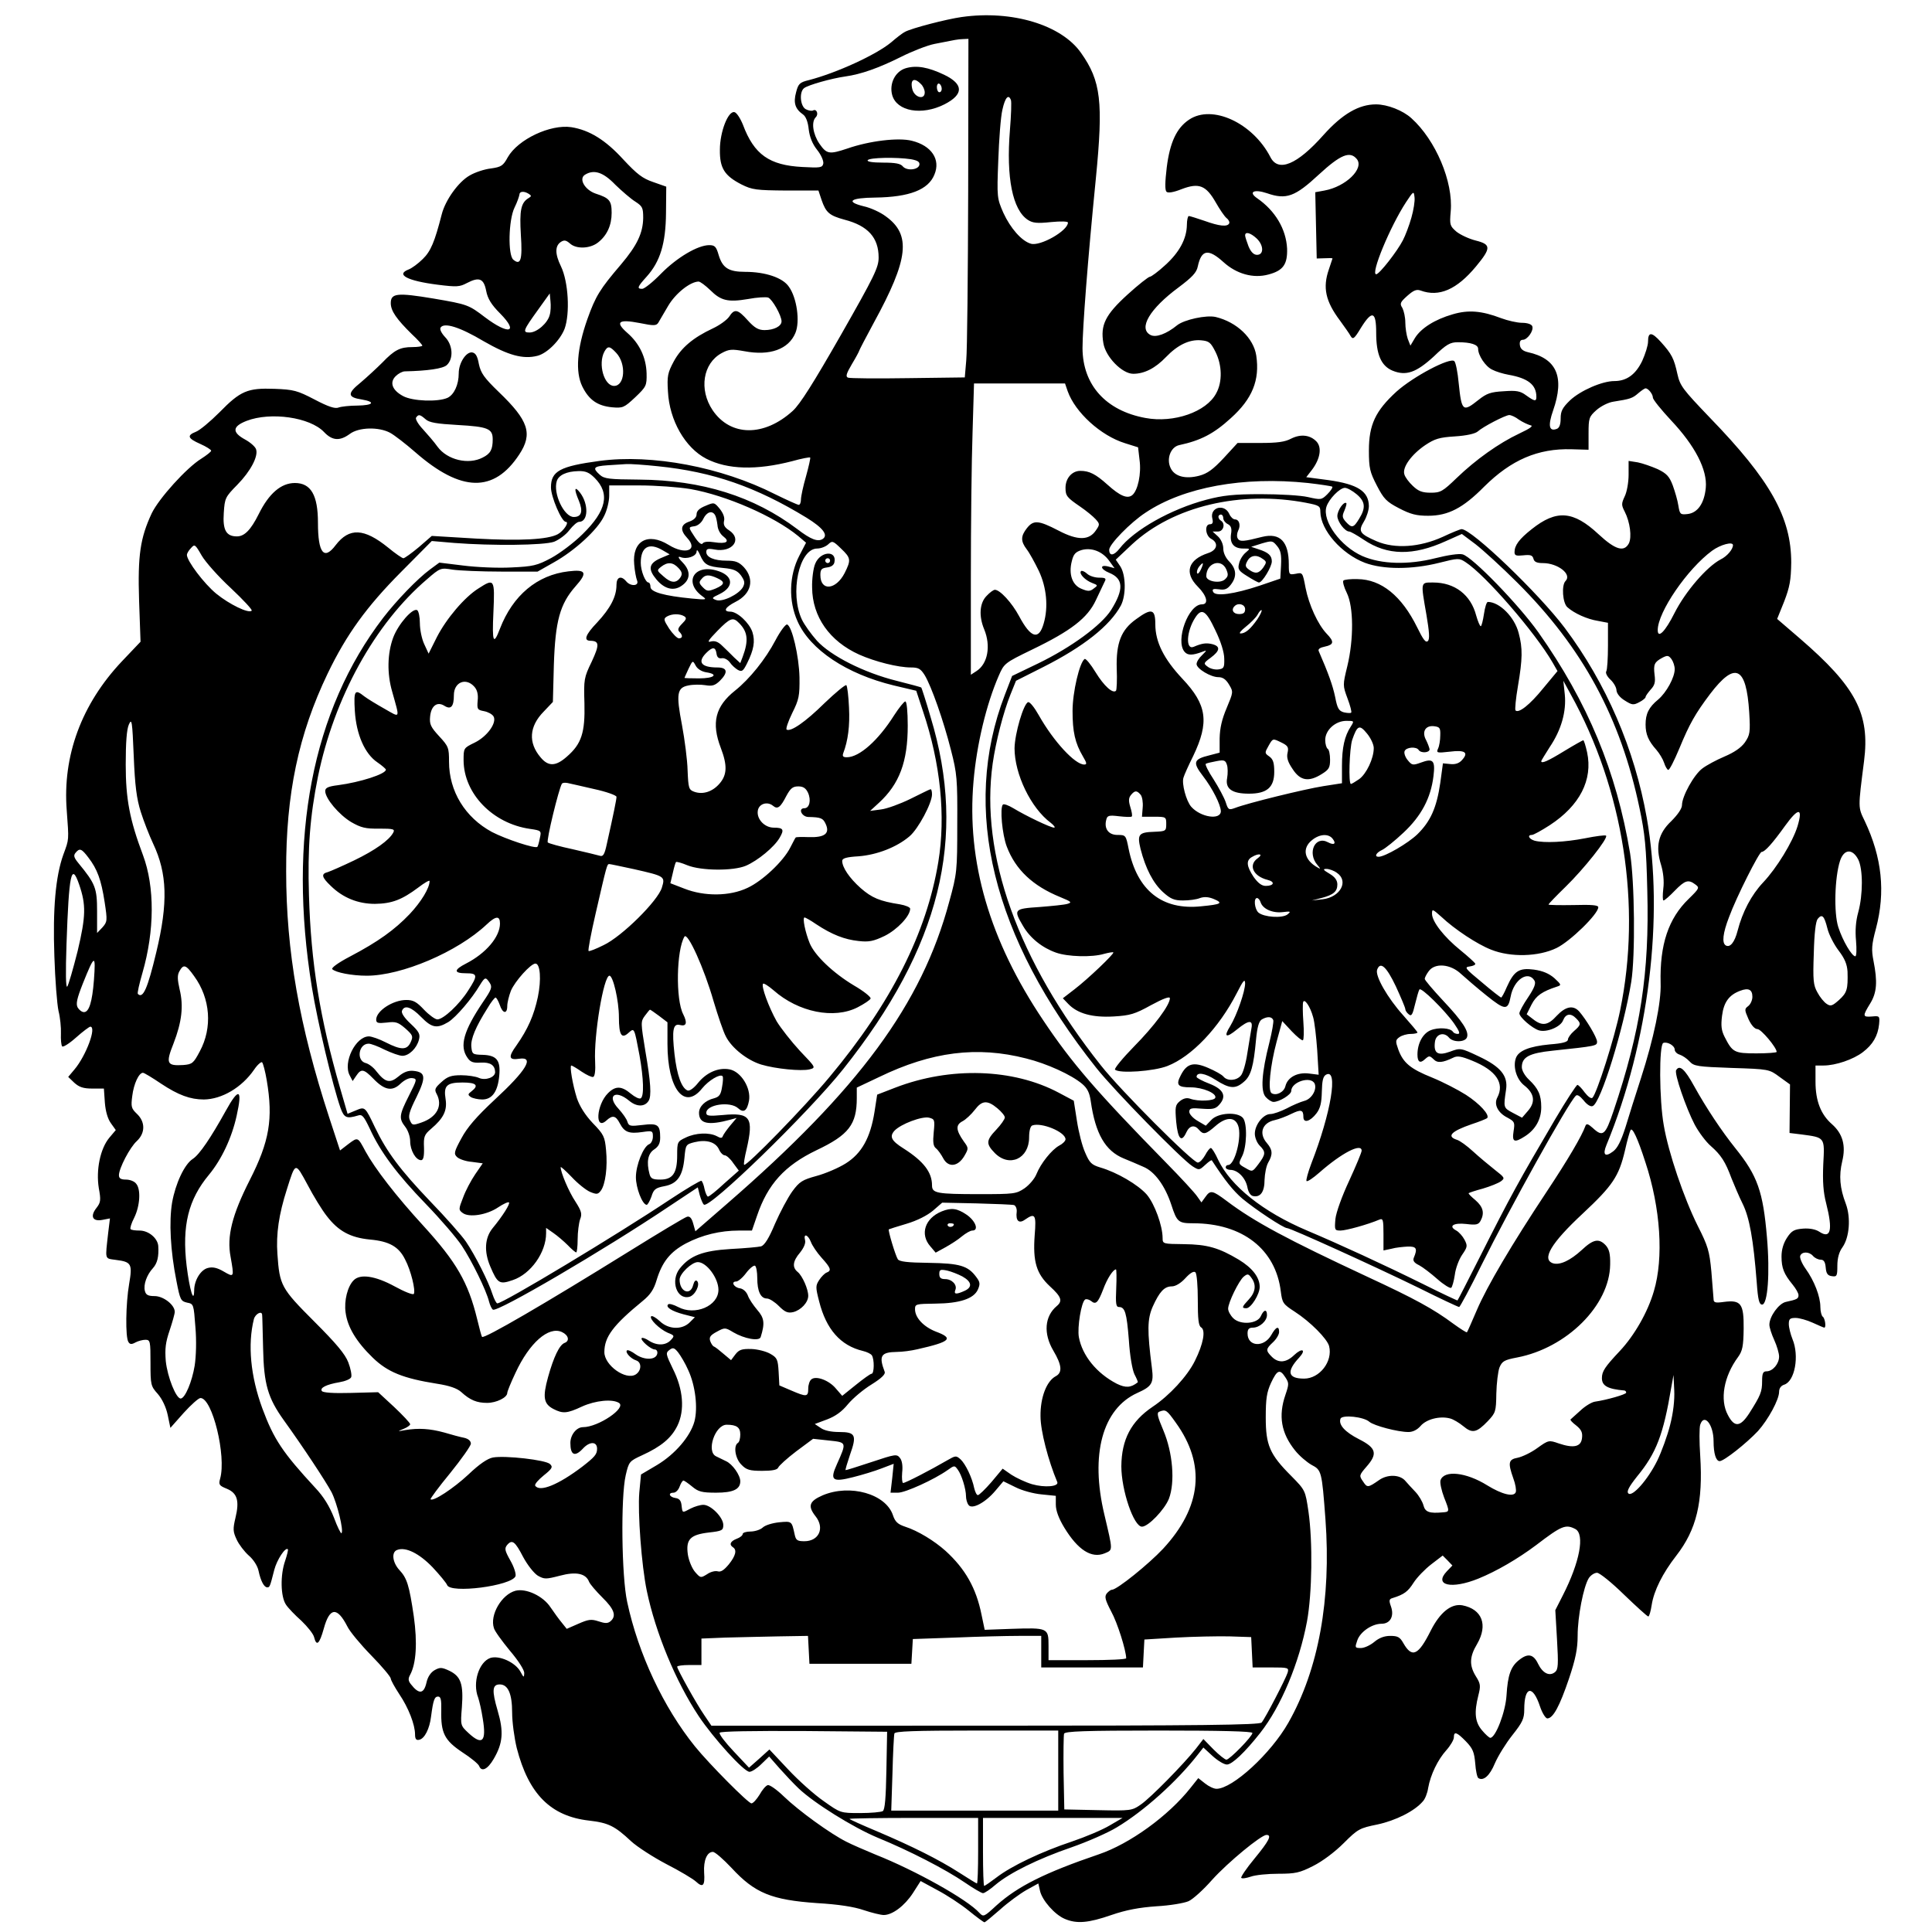 <svg version="1" xmlns="http://www.w3.org/2000/svg" width="1061.333" height="1061.333" viewBox="0 0 796 796"><path d="M396.3 7c-6.4.9-20.6 4.6-23.4 6.1-.9.4-3.5 2.4-5.8 4.4-6.2 5.1-22.3 12.5-33.8 15.5-3.8.9-4.4 1.5-5.3 5-1.2 4.4-.4 6.9 2.9 9.2 1.1.8 2 3 2.3 6.1.4 3.2 1.5 6 3.5 8.5 1.6 2 2.7 4.5 2.5 5.6-.4 1.7-1.2 1.8-8.6 1.4-13.6-.7-19.9-5.1-24.5-17.4-1.1-2.7-2.6-5-3.5-5.2-2.6-.6-6 8.1-6 15.5-.1 7.6 1.9 10.7 8.9 14.3 4.4 2.2 6.1 2.4 18.3 2.5h13.4l1.3 3.9c1.8 5.2 3.2 6.4 9.4 8.1 9.7 2.5 14.1 7.4 14.1 15.6 0 4.1-1.7 7.6-15.6 32-11.2 19.6-16.8 28.5-19.8 31.2-11.8 10.7-25.6 10.6-33-.3-5.7-8.5-4-19.3 3.7-23.5 3.1-1.7 4.3-1.7 9.4-.8 10.5 2 18.2-.8 21-7.5 2-4.7.6-14.6-2.7-19.1-2.5-3.7-9.7-6.1-18-6.1-6.8 0-9.3-1.6-10.9-6.9-1-3.5-1.6-4.1-3.9-4.1-4.7 0-13.3 5.1-19.8 11.7-3.4 3.5-6.9 6.3-7.8 6.3-2.3 0-2-.8 1.8-5 5.6-6.2 7.9-13.7 8-26.3l.1-10.8-5.4-1.9c-4.4-1.5-6.6-3.2-12.3-9.3-7.3-8-13.9-12.1-21.4-13.3-8.6-1.3-22 5-26.2 12.4-1.9 3.5-2.7 4-6.9 4.6-2.7.3-6.6 1.6-8.8 2.9-4.6 2.6-10 10.1-11.5 16-2.9 11.3-4.5 15.2-7.8 18.4-1.9 1.9-4.5 3.8-5.8 4.3-5.5 2.1-.7 4.7 11.9 6.3 7.9 1 9.1.9 12.1-.7 5-2.6 6.9-1.9 7.9 3.2.6 3.2 2.1 5.7 5.8 9.4 7.8 7.9 3.5 8.9-6.3 1.5-6.7-5.1-7.1-5.3-21.2-7.7-15-2.5-17.6-2.2-17.6 1.9 0 3.2 2.4 6.6 8.7 12.8 2.4 2.2 4.3 4.4 4.3 4.7 0 .3-1.8.6-4.1.6-5.1 0-7.4 1.2-12.4 6.4-2.2 2.2-6.2 5.9-8.9 8.2-5.6 4.5-5.5 6.1.5 7 5.8 1 4.7 2.4-1.8 2.5-3.2 0-6.7.4-7.8.8-1.4.6-4.2-.3-9.9-3.3-7.1-3.7-8.6-4.1-16.5-4.4-11.1-.4-14 .8-22.7 9.7-3.8 3.8-8.1 7.4-9.7 8-3.8 1.5-3.4 2.7 1.8 5 2.5 1.1 4.5 2.4 4.5 2.8 0 .4-1.9 1.9-4.1 3.3-6 3.7-17.4 16.3-20.4 22.5-4.7 10.1-5.8 17.2-5.2 35.9l.6 17-7.7 8.1c-16.6 17.6-24.5 38.9-22.7 61.5.9 12.4 1 11.6-1.4 18.1-3.2 8.9-4.4 22.3-3.7 41.9.3 9.6 1.1 19.7 1.7 22.5.7 2.7 1.1 6.9 1 9.3-.1 2.4.1 4.8.5 5.3.3.5 2.9-1.1 5.7-3.6 2.8-2.5 5.5-4.5 5.9-4.5 2.7 0-1.7 11.9-6.5 17.6l-2.6 3.1 2.5 2.4c2 1.8 3.7 2.4 7.4 2.4h4.8l.4 5.8c.3 3.7 1.2 6.7 2.5 8.5l2 2.8-2.7 3.2c-3.7 4.5-5.5 13.2-4.3 20.7.9 4.9.8 5.9-.9 8.1-2.8 3.5-1.7 5.8 2.4 5l3.1-.6-.7 5.7c-1.3 11.7-1.6 10.7 3.2 11.4 6.4.8 6.8 1.7 5.4 9.9-1.4 8.1-1.6 21.9-.3 23.9.6 1 1.3 1.1 2.9.2 1.1-.6 3-1.1 4.1-1.1 2 0 2.1.6 2.1 9.5 0 9 .1 9.6 3 12.8 1.8 2.1 3.4 5.4 4.1 8.7l1.1 5.3 5.5-6.2c3-3.3 6.1-6.1 6.9-6.1 4.9 0 10.7 23.9 8.1 33.2-.7 2.5-.4 2.9 2.8 4.2 4.3 1.8 5.2 5 3.5 12-1.1 4.6-1 5.7.5 8.9.9 2 3.2 5 5 6.6 1.9 1.6 3.6 4.3 4 6.2.9 4.3 2.3 6.9 3.6 6.9 1 0 1.1-.1 2.9-7.2 1.1-4.2 4.6-9.5 5.6-8.5.2.2-.3 2.3-1.1 4.7-2.1 5.9-1.9 14.8.3 18.1.9 1.4 3.8 4.4 6.4 6.7 2.5 2.4 4.9 5.4 5.2 6.7 1 4 2.2 2.9 4-3.5 2.4-8.8 5.5-9.1 9.7-.9 1 2.1 5.5 7.5 9.9 12s8 8.8 8 9.5c0 .6 1.6 3.5 3.5 6.4 3.8 5.6 6.5 12.6 6.5 16.6 0 1.9.5 2.5 1.7 2.2 2.2-.4 4.3-4.5 4.9-9.6.9-6.8 1.4-8.2 2.9-8.2 1.1 0 1.4 1.3 1.3 5.7-.2 9.3 1.3 12.3 8.6 17.2 3.6 2.3 6.7 4.9 7 5.7 1 2.6 3.5 1.4 6-2.9 3.8-6.5 4.2-11.2 1.6-20-2.4-8.2-2.2-10.7.9-10.7 3.4 0 5.1 3.8 5.1 11.6 0 3.9.9 10.5 1.9 14.6 4.9 19 14 28.1 29.8 29.9 7.9.9 10.6 2.2 17.3 8.5 2.5 2.3 9 6.5 14.5 9.4 5.5 2.8 11 6.1 12.2 7.2 2.9 2.7 3.8 1.8 3.4-3.7-.3-5 1.2-8.5 3.6-8.5.9 0 4.3 3 7.7 6.6 9.6 10.4 16.5 13.2 35.3 14.5 8.6.5 15.2 1.5 19.2 2.9 3.3 1.1 7 2 8.2 2 3.6 0 8.6-3.8 12-9l3.2-5 7 3.8c3.8 2 9.6 5.8 12.8 8.4 3.3 2.7 6.2 4.8 6.5 4.8.3 0 3.2-2.4 6.4-5.2 3.2-2.9 8.1-6.5 10.9-8.1l4.9-2.7.7 3.1c.9 3.9 6.1 9.8 10.2 11.5 4.9 2.1 9.7 1.7 19.2-1.6 6.1-2.1 11.5-3.1 18.6-3.6 5.5-.3 11.4-1.3 13.2-2.1 1.8-.8 6.2-4.8 9.7-8.8 6.5-7.2 20.2-18.5 22.4-18.5 2.3 0 1.1 2.4-4.9 9.7-3.4 4.1-5.8 7.7-5.5 8 .4.4 2.1.1 3.9-.5 1.9-.7 7-1.2 11.4-1.2 7 0 8.8-.4 14.3-3.2 3.8-1.9 8.9-5.7 12.6-9.4 5.9-5.9 6.6-6.2 13.9-7.7 7.5-1.6 15.3-5.5 18.7-9.5.9-.9 1.9-3.4 2.2-5.5 1-5.6 4-11.7 7.5-15.6 1.7-1.9 3.1-4.3 3.1-5.3 0-2.6 1.2-2.2 5 1.7 2.8 2.9 3.4 4.4 3.8 9 .2 3 .8 5.8 1.3 6.1 2.1 1.3 4.7-1 6.8-6.1 1.3-3 4.5-8.2 7.2-11.6 4.2-5.3 4.9-6.8 4.9-10.6 0-9.6 3.5-10.3 6.5-1.2.9 2.7 2.3 4.9 3 4.9 2.4 0 5.1-5.1 8.9-16.3 2.8-8.3 3.6-12.5 3.6-17.8 0-7.8 2.4-20.2 4.6-23.7.8-1.2 2.3-2.2 3.4-2.2 1 0 6 4 11.1 9 5.1 4.9 9.6 9 10 9 .4 0 1-2.1 1.4-4.7.9-5.9 4.5-13.1 10.1-20.3 8.4-10.8 11.1-22.1 9.9-41.2-.4-5.9-.4-11.6 0-12.8 1.6-4.9 5.5-.1 5.5 6.8 0 5.1 1 8.2 2.5 8.2 1.8 0 11.1-7.4 15.8-12.4 4.2-4.7 8.7-12.9 8.7-16.2 0-1.4.8-2.5 2.1-2.9 4.4-1.4 6.3-11.9 3.4-18.8-.8-2-1.5-4.8-1.5-6.2 0-2.1.5-2.5 2.8-2.5 1.5 0 4.7.9 7.1 2 2.4 1.1 4.5 2 4.7 2 .9 0 .3-3.9-.6-4.5-.5-.3-1-2.2-1-4 0-4.3-2.5-10.8-6.1-15.8-1.5-2.1-2.5-4.5-2.2-5.3.7-1.8 3.7-1.8 5.3.1.7.8 2.1 1.5 3.1 1.5 1.3 0 1.9.9 2.1 3.2.2 2.5.8 3.4 2.6 3.6 2 .3 2.2-.1 2.2-4.3 0-3.1.7-5.7 2.1-7.6 2.9-4.1 3.5-12.2 1.4-17.9-2.5-6.5-2.9-11.6-1.5-17.5 1.6-6.5.2-11.4-4.2-15.3-4.6-4-6.8-9.6-6.8-17.5V439h3.3c5 0 12.3-2.5 16.2-5.5 4.1-3.1 6.2-6.7 6.7-11.5.3-3.4.2-3.5-2.9-3.2-3.9.3-4-.1-.8-5.3 2.8-4.5 3.1-9 1.4-17.6-.9-4.6-.8-6.6 1-13.3 4-15.1 2.5-29.3-4.6-44.3-2.8-5.8-2.8-5.1-.3-24.7 2.5-19.5-3.3-30.6-26.5-50.6l-9.3-8 2.9-7.2c2.3-6 2.8-8.8 2.9-16 0-18.6-8.5-33.9-33.6-59.8-11.1-11.6-12.2-13-13.3-17.9-1.4-6.4-2.3-8.2-6.8-13.2-3.8-4.2-5.3-4.3-5.3-.1 0 1.5-1.1 5-2.4 7.9-2.7 5.6-6.4 8.3-11.5 8.3-5 0-13.9 3.9-18.2 7.9-3.2 3.1-3.9 4.5-3.9 7.5 0 2.4-.5 3.9-1.6 4.3-3.2 1.2-3.7-1.3-1.5-7.6 4.8-13.8 1.5-21.4-10.4-24-2.1-.5-3.1-1.4-3.3-2.9-.2-1.4.2-2.2 1.2-2.2 1.9 0 4.6-3.8 3.9-5.6-.3-.8-2-1.4-4.2-1.4-2 0-5.9-.9-8.6-1.9-8.1-3.1-13.6-3.5-20-1.6-7.3 2.1-13 5.7-15.5 9.7l-1.9 3.2-1.1-2.8c-.5-1.5-1-4.5-1-6.7s-.6-4.8-1.2-6c-1.2-1.8-.9-2.4 2-5 2.6-2.3 3.8-2.8 5.5-2.2 7.6 2.8 14.9-.4 22.8-9.9 6.3-7.6 6.3-9.1-.1-10.7-2.8-.7-6.4-2.4-8-3.7-2.6-2.3-2.8-2.7-2.3-8.3 1.1-12.2-6.2-29.4-16.2-38.4-3.5-3.2-9.9-5.7-14.6-5.7-7 0-13.8 3.9-21.6 12.6-10.9 12.3-18.7 15.5-21.9 9.1-7.3-14.1-24-21.8-33.5-15.4-5.1 3.4-7.9 9.3-9.2 19.7-.7 5.9-.8 9.3-.1 10 .6.6 2.8.3 6.3-1.1 7.1-2.7 10-1.5 14 5.5 1.6 2.8 3.6 5.8 4.5 6.5.9.7 1.3 1.7 1 2.2-.8 1.4-4 1.1-10.1-1.1-3.2-1.1-6.1-2-6.5-2-.4 0-.8 1.7-.8 3.7-.1 5.7-3.1 11.3-9 16.6-2.8 2.6-5.7 4.7-6.2 4.7-.6 0-4.8 3.3-9.3 7.4-9.1 8.3-11.2 12.5-9.9 20 .9 5.6 7.7 12.6 12.3 12.6 4.6 0 9.1-2.3 13.5-6.9 4.8-5 9.6-7.3 14.4-6.9 3.3.3 4 .8 6 4.8 2.7 5.4 2.9 12.3.3 17-4 7.7-17.5 12.4-29.2 10.2-16.3-3-25.8-13.6-25.9-28.7 0-8.1 2.1-35.9 5.5-70 3.1-31.6 2.1-40.1-6.1-51.7-8.1-11.6-28.5-17.7-49.1-14.8zm2.6 71.7c-.1 34.6-.4 65.9-.8 69.8l-.6 7-23.3.3c-12.9.2-24 .1-24.8-.2-1.1-.4-.7-1.7 1.6-5.6 1.7-2.8 3-5.3 3-5.5 0-.2 2.7-5.4 6-11.5 14.4-26.3 15.5-36.3 4.9-43.9-2.1-1.6-6.2-3.5-9-4.1-7.7-1.9-5.6-3.5 4.7-3.6 14.1-.2 21.9-3.2 24.4-9.5 2.6-6.2-1.2-11.9-9.3-13.9-5.5-1.4-17.4 0-26.6 3.2-7.5 2.5-8.5 2.3-11.5-2-2.7-4-3.4-9-1.5-10.9 1.3-1.3.3-3.6-1.1-2.8-.5.3-1.9.1-3-.5-2.3-1.2-2.8-7.1-.7-8.7 1.7-1.3 11.3-4 17-4.8 6.4-.9 13.6-3.4 23.2-8.2 4.4-2.2 10.5-4.6 13.5-5.2 9.1-1.8 9.4-1.9 11.8-2l2.2-.1-.1 62.7zm17.6-37.5c.3.7.1 6.3-.4 12.4-1.6 19.6 1.1 32.9 7.4 37 2 1.3 3.8 1.5 9.5.9 4.1-.4 7-.3 7 .2 0 3.4-11.5 9.9-15.3 8.7-3.8-1.1-8.4-6.4-11.3-12.7-2.6-6-2.7-6.3-2.1-21.6.3-8.6 1-18 1.7-20.9 1.1-5 2.5-6.6 3.5-4zM559 65.5c3.2 3.9-4.5 11.4-13.3 13l-3.8.7.3 13.7.3 13.6 3.3-.1c1.7-.1 3.2-.1 3.2.1 0 .1-.7 2.2-1.5 4.5-2.6 7.5-1.4 13.1 4.6 21.1 1.8 2.5 3.9 5.4 4.4 6.4.9 1.5 1.5 1.1 4.2-3.4 4.6-7.4 6.3-6.9 6.3 2s2 13.6 6.7 15.6c5.6 2.3 9.8.8 17-5.8 5.3-5.1 6.8-5.9 10-5.9 5.3 0 8.3 1 8.3 2.7 0 2.7 3 7.3 5.8 8.6 1.5.8 4.5 1.7 6.7 2.1 8 1.4 11.5 4.1 11.5 9.1 0 2-.7 1.9-4.2-.6-2.4-1.8-4-2.1-9.3-1.7-5.4.3-7 .9-10.4 3.6-6.4 5.1-6.9 4.7-8.1-6.9-.4-4.4-1.2-8.5-1.8-9.1-1.7-1.7-16.9 6.3-23.9 12.6-8.6 7.9-11.3 13.6-11.3 24.2 0 7.3.4 8.9 3.3 14.5 2.8 5.4 3.9 6.6 9.1 9.3 4.8 2.5 7.2 3.1 12 3.1 8.3 0 14.4-3.2 23.1-12 11.1-11 22.1-15.8 36-15.4l7 .2v-6.7c0-6.3.2-6.9 3.2-9.6 1.8-1.6 4.9-3.2 7-3.5 7-1.1 7.9-1.4 10.3-3.5 1.3-1.1 2.6-2 3-2 1.1 0 3 2.4 3 3.8 0 .8 3.4 5 7.5 9.4 9.9 10.5 15 20.4 14.3 27.8-.6 6.4-3.4 10.4-7.6 10.8-2.9.3-3.1.1-3.7-3.5-.3-2.1-1.4-5.8-2.3-8.3-1.4-3.7-2.5-4.9-6.2-6.7-2.5-1.1-6.2-2.4-8.2-2.8l-3.8-.6v5.7c0 3.1-.7 7.1-1.6 8.9-1.4 3-1.4 3.6 0 6.3 2.2 4.3 3 10.5 1.7 13.1-2 3.7-5.6 2.6-12.5-3.8-10.4-9.7-17.3-10.2-27.5-2.1-5.2 4.1-7.1 6.7-7.1 9.5 0 1.4.7 1.6 3.6 1.3 2.9-.3 3.8-.1 4.2 1.4.3 1.3 1.4 1.8 3.9 1.8 6.1 0 12.1 4.6 9.3 7.4-1.7 1.7-1.2 9.1.8 10.8 2.8 2.5 8.1 4.9 12.5 5.6l4.2.8v9.4c0 5.2-.3 10-.7 10.6-.4.6.3 2.1 1.7 3.4 1.4 1.3 2.5 3.3 2.5 4.4.1 1.3 1.4 3 3.4 4.2 3 1.9 3.6 2 6 .7 1.4-.7 2.6-1.7 2.6-2.1 0-.5 1-1.8 2.1-3.1 1.7-1.8 2-3.1 1.6-6.1-.5-4.3-.1-5.2 3.2-7 2.1-1.1 2.6-1 3.8.6.7 1 1.3 2.8 1.3 4.1 0 3.4-3.4 9.6-6.8 12.5-3.9 3.2-5.2 5.9-5.2 10.3 0 4.1 1.2 6.8 4.5 10.5 1.2 1.4 2.6 3.7 3.1 5.2.5 1.6 1.3 2.9 1.7 3 .5.2 2.5-3.8 4.6-8.8 4.2-10.2 6.6-14.4 12.7-22.5 10.3-13.5 14.9-11.4 16.1 7.6.5 8.3.3 9.3-1.8 12.4-1.6 2.2-4.4 4.1-8.4 5.8-3.3 1.4-7.4 3.6-9.1 4.9-3.5 2.6-8.4 11.5-8.4 15.1 0 1.4-1.7 3.9-4.4 6.6-5.4 5.1-6.6 10.4-4.2 18.1.9 3 1.3 6.7.9 9.7-.3 2.7-.3 4.9.1 4.9s2.5-1.8 4.6-4c4.2-4.3 5.6-4.8 8.5-2.6 1.8 1.3 1.7 1.6-2.7 5.9-8.4 8.1-12 18.9-11.6 34.7.3 7.9-2.8 22.8-8.1 39.2-2.2 6.8-5.1 15.9-6.4 20.3-1.8 5.6-3.3 8.6-5.1 9.9-3.3 2.5-4.4 1.4-2.7-2.7 17.4-42.1 23.8-94 16.6-134.7-5-28.3-16.7-55.5-33.8-78.3-10.6-14.1-38.3-40.7-42.5-40.7-.5 0-4 1.4-7.8 3.2-9.5 4.3-19.7 5-27.2 1.8-7.1-3.1-7.7-4.1-5.2-8.2 1.1-1.8 2-4.7 2-6.3-.1-6.1-4.6-9-16.7-10.7l-9.1-1.2 2.4-3.1c3.3-4.4 4.1-9 1.9-11.5-2.6-2.8-6.5-3.3-10.5-1.3-2.6 1.4-5.8 1.8-12.8 1.8h-9.3l-5.7 6.2c-4.4 4.7-6.7 6.4-10.1 7.3-5.7 1.5-10.2.3-11.8-3.2-1.8-3.7 0-8.6 3.5-9.4 8.9-1.9 14.3-4.7 21.3-11.1 8.9-8 12-15.7 10.5-25.8-1.1-7.2-8-13.8-16.7-15.9-3.9-.9-13 1.1-15.9 3.4-4.4 3.6-8.8 5.2-11 4-5.1-2.7-.3-10.8 11.6-19.6 5.6-4.2 7.4-6.1 7.9-8.6 1.5-7 4.3-7.5 10.6-1.8 5.4 4.9 12.3 6.8 18.5 5.1 6.1-1.6 7.9-4.2 7.7-10.7-.4-8-4.9-15.6-12.3-20.7-3.8-2.6-1.4-3.9 4-2.1 8 2.8 11.6 1.4 21.4-7.7 8.9-8.2 12.8-9.8 15.6-6.4zm-183.7.1c2.8.5 3.7 1.1 3.5 2.3-.4 2.1-5.1 2.6-6.8.7-.9-1.2-3.1-1.6-8.2-1.6-4.4 0-6.7-.4-6.3-1 .7-1.1 11.9-1.3 17.8-.4zM253.5 76.1c2.8 2.7 6.5 5.9 8.3 7 2.9 1.9 3.2 2.5 3.2 6.7-.1 6.2-2.5 11.3-9.1 19.1-8.8 10.3-10.5 13.1-13.9 22.6-4.3 12.2-5 21.7-2.1 27.7 2.7 5.5 6.2 8 12.2 8.6 4.5.4 5 .2 9.6-4.1 4.6-4.4 4.8-4.8 4.7-9.9-.2-6.5-2.9-12.3-8-16.7-5.1-4.5-3.6-5.7 5.2-4 5.8 1.2 6.8 1.1 7.6-.1.5-.8 2.3-4 4.1-7 3-5.1 9-9.9 12.5-10 .7 0 2.8 1.6 4.8 3.5 4.4 4.4 7.3 5.1 15.6 3.7 3.7-.7 7.4-.9 8.3-.6 1.7.7 5.5 7.4 5.5 9.8 0 2-3.1 3.6-7 3.6-2.5 0-4.1-.9-6.9-4-4.2-4.7-5.5-4.9-7.7-1.5-.9 1.3-3.9 3.5-6.7 4.8-8.1 3.8-13 7.9-16.1 13.6-2.5 4.7-2.8 6-2.4 12.4.6 11.9 7.1 23.2 15.8 27.7 8.8 4.5 20.7 4.8 35.4 1 3.9-1.1 7.2-1.7 7.4-1.5.2.2-.6 3.7-1.7 7.7-1.2 4.1-2.1 8.4-2.1 9.6 0 1.2-.4 2.2-.9 2.2s-4.9-2-9.8-4.4c-22.1-11.2-50.7-16.6-72.3-13.7-16.3 2.2-20 4.2-20 10.9 0 3.9 4.4 14.2 6.1 14.2 1.6 0-.9 3.8-3.3 5.1-4.1 2.2-15.3 2.8-33.6 1.8l-18.3-1.1-5.3 4.6c-3 2.5-5.9 4.6-6.4 4.6s-3.4-2-6.3-4.4c-9.9-8-16-8.3-21.6-1-4.8 6.4-7.3 3.3-7.3-9.2 0-11.4-2.9-16.4-9.5-16.4-5.7 0-10.7 4.3-14.9 12.8-3.3 6.6-5.9 9.2-9 9.2-4.4 0-5.9-2.6-5.4-9.7.4-6.1.6-6.5 5.6-11.6 5.4-5.5 8.7-11.7 7.7-14.6-.3-1-2.3-2.8-4.5-4-5.5-3-5.3-5.4.6-7.7 9.9-3.8 26.1-1.5 31.9 4.6 3.4 3.6 6.5 3.8 10.6.8 3.7-2.8 11.9-3 16.6-.5 1.7.9 6.5 4.6 10.5 8.1 18.8 16.4 32.3 16.7 42.7.9 5.7-8.6 3.9-14-8.4-25.8-6.1-5.9-7.4-7.8-8.2-11.5-.6-3.4-1.4-4.6-2.8-4.8-2.5-.3-5.5 4.4-5.5 8.6 0 4.7-1.9 8.8-4.6 10.1-4 1.8-14.4 1.4-18.3-.7-4.5-2.4-5.7-5.6-3.1-8.2 1.1-1.1 2.8-2 3.8-2 9.3-.2 15.7-1.1 17.3-2.6 2.8-2.6 2.5-8.2-.7-11.5-1.5-1.6-2.3-3.2-1.9-3.9 1.4-2.3 7.9-.3 17.8 5.6 10.1 5.8 16.2 7.5 22.1 6 4-1 9.3-6.3 11.2-11.1 2.3-6.3 1.6-19.4-1.5-25.8-2.5-5.1-2.5-8.5.1-10.1 1.3-.8 2.1-.6 3.6.7 2.6 2.4 8.3 2.2 11.6-.4 3.7-2.9 5.6-7.1 5.6-12.2 0-5-.9-6.1-6.5-7.9-4.5-1.5-7.2-6.1-4.5-7.8 3.7-2.3 7.5-1.1 12.5 4.1zm-35.6 3.8c1.1.7 1.1 1-.1 1.7-3.2 1.9-3.8 5.1-3.2 15.2.7 10.3-.1 12.7-3.1 10.2-2.3-1.9-2-16.4.5-21.5 1.1-2.2 1.9-4.6 2-5.3 0-1.4 1.9-1.6 3.9-.3zm363.6 9.8c-.9 3.2-2.5 7.4-3.5 9.3-2.3 4.5-9.7 14-11 14-2.4 0 5.7-19.6 12.3-29.7 3.1-4.7 3.2-4.7 3.5-2 .2 1.5-.4 5.3-1.3 8.4zm-63.8 8.5c3 2.8 3.1 6.8.2 6.8-1.3 0-2.5-1.1-3.5-3.5-.7-1.9-1.4-3.9-1.4-4.5 0-1.7 2.2-1.1 4.7 1.2zm-291.2 31.5c-.8 3.4-5.3 7.3-8.3 7.3-3 0-2.7-.8 3.5-9.4l4.8-6.7.3 3.2c.2 1.7.1 4.3-.3 5.6zm27.4 15.7c4.2 4.5 3.6 13.6-.9 13.6-4.1 0-6.7-9-4-14.1 1.4-2.5 2.2-2.4 4.9.5zm186 15.8c3.1 8.7 13.6 18.3 23.6 21.4l5.4 1.7.6 5.2c.8 5.7-.7 12.6-3 14.5-2 1.6-5 .4-10.2-4.3-4.9-4.4-7.5-5.7-11.2-5.7-3.4 0-6.1 3-6.1 7 0 3.3.6 4 6 7.7 2.5 1.7 5.3 4 6.4 5.2 1.7 1.9 1.8 2.2.2 4.5-2.8 4.3-7.5 4.4-15.5.2-8.3-4.3-10.3-4.4-13-1-2.6 3.3-2.6 5.4-.1 8.7 1.1 1.4 3.3 5.4 5 8.9 3.2 6.8 4 14.9 2 21.7-2 7-5.3 6-10.1-3-3-5.6-7.9-10.9-10-10.9-.6 0-2.1 1.1-3.4 2.5-2.9 2.9-3.3 8.3-1 13.8 2.8 6.8 1.5 14.2-3.2 17.2L400 278v-39.7c0-21.9.3-48.9.7-60.1l.6-20.2h37.5l1.1 3.2zm-264.6 11.5c1.5 1.4 4.5 1.9 13.3 2.4 12.4.7 14.4 1.5 14.4 5.9 0 4.2-.9 5.9-4.1 7.5-5.9 3.1-14.6 1-18.6-4.4-1.4-2-4.2-5.2-6.1-7.3-1.9-2-3.1-4.1-2.8-4.7 1-1.5 1.6-1.4 3.9.6zm450.5.2c1.5 1 3.6 2 4.7 2.3 1.4.2.2 1.2-4.5 3.4-8.5 4-18 10.8-25.8 18.3-5.8 5.6-6.7 6.1-10.7 6.1-3.5 0-5.1-.6-7.4-2.8-1.6-1.5-3.2-3.6-3.5-4.8-.9-2.9 3-8.2 8.6-12 3.9-2.6 5.8-3.2 12.2-3.6 4.8-.3 8.3-1.1 9.4-2 2.2-2 11.3-6.7 13-6.8.8 0 2.6.8 4 1.9zm-354.7 19.2c22.6 2.3 40.4 8.5 61.2 21.2 6.8 4.2 9.1 7.2 6.6 8.8-2 1.2-4.8.2-10.4-4.1-17.9-13.5-39.3-20.2-65.1-20.4-12.5-.1-14.4-.3-16.3-2-3.1-2.8-2.6-3.5 3.2-3.9 2.8-.2 6.4-.4 7.8-.5 1.5-.1 7.3.3 13 .9zm-26.1 4.8c6.4 6.4 4.9 13.5-4.9 23.1-3.6 3.6-9.5 8-13 9.9-5.8 3.1-7.5 3.5-16.5 3.9-5.4.3-14.4-.1-19.8-.8l-9.8-1.2-3.8 2.8c-5.3 3.9-13.9 12.9-19.3 19.9-29.3 38.2-39.4 90.8-29.4 152.3 2.4 14.7 8.6 40.6 11.8 49.7 1.5 4.1 2.5 4.5 7.2 3.1 1.7-.6 2.4.3 4.8 5.3 4.4 9.7 11.2 18.8 23.1 31.1 6.1 6.3 12.8 14.1 14.9 17.3 4.1 6.2 10.1 18.4 11.2 23 .4 1.5 1.1 3 1.6 3.3 1.9 1.1 45.5-24.4 72.5-42.5l11.9-7.9.8 3.2c.5 1.7 1.2 3.5 1.7 3.9 2 2.1 42.9-37.6 57.4-55.8 40-50.3 51.2-95.2 36-145.1-1.9-6.6-3.7-12-3.8-12.1-.1-.2-4.7-1.4-10.2-2.8-13.6-3.4-27.1-10.3-32.8-16.5-2.4-2.7-5.2-6.6-6.2-8.7-5.1-10.8-1.2-29.3 6.3-29.3 1.5 0 3.5-.8 4.5-1.7 1.7-1.6 2-1.5 5.3 1.7 4.1 3.9 4.2 4.7 1.5 10.1-3.6 7-10 7.6-10 .8 0-2.3.5-2.8 2.7-3.1 1.8-.2 2.9-1 3.1-2.2 1-5-5.8-4.5-7.9.6-.8 1.8-1.4 6.3-1.3 9.9.1 12 7.2 22.1 19.4 27.6 6.5 2.9 16 5.3 21.3 5.3 3.1 0 4 .5 5.7 3.2 2.8 4.7 7.7 18.6 10.8 30.8 2.5 9.7 2.7 12 2.6 30.5 0 19.3-.1 20.4-3.3 32-11.3 42.2-37.2 77.3-91.6 124.5l-13 11.3-.9-3.2c-.6-2.2-1.4-3.1-2.5-2.8-.9.2-11.7 6.7-24.1 14.4-34.3 21.3-59.7 36.1-60.4 35.1-.2-.2-1.1-3.5-2-7.3-3.7-15.2-8.6-23.6-22.2-38.5-11.2-12.2-19.9-23.5-23.8-30.6-3.2-6-3.1-6-7-3.1l-3.5 2.7-4.5-13.7c-12.3-37.7-17.7-68.5-17.7-101.3-.1-31.9 5.1-56.5 17.1-81.5 7.8-16.2 16.1-27.6 30.2-41.8l12.7-12.8 9.3.8c15.5 1.2 36.9 1 41.1-.5 2-.8 4.9-2.9 6.3-4.8 1.5-1.9 3.2-3.4 4-3.4 3.8 0 4-7.3.4-12-2.3-3-2.6-1.6-.5 3.3 1.8 4.4 1.1 6.7-2.1 6.7-4 0-8.6-9.7-7-14.8.8-2.5 4.1-4 8.9-4.1 3-.1 4.5.6 6.7 2.8zm293.9 2.1c5.2.6 9.7 1.3 10 1.5.3.3-.6 1.7-2 3.1-2.4 2.4-2.7 2.4-8 1.2-3-.7-11.5-1.2-19.4-1.2-11.2 0-15.7.5-22.5 2.3-14.4 3.8-29.8 12.4-35.8 20.2-2.3 2.9-4.2 3.1-4.2.4 0-2.2 8.7-11.2 15-15.3 15.7-10.5 40.3-15 66.9-12.2zm-254.4 2.5c14.7 2.6 34.4 11.2 44.3 19.3l3.3 2.8-2.8 5.4c-4.2 8.1-4.5 18.6-.7 27 5.2 11.7 20.2 21.7 39.6 26.4l9.3 2.2 2.8 8.5c7.2 21.4 9.4 43.1 6.3 62-4.8 29.2-19.4 58.2-44.8 88.6-10.2 12.3-34.4 37.1-35.2 36.2-.3-.2.2-3.1 1-6.4 3-13.1 1.6-15.2-9.8-14.1-5.6.5-6.8.4-6.8-.9 0-3.4 9.8-4.9 13.1-1.9 2.3 2.1 3.7 1.1 4.5-3.1.9-5.2-3.3-12-8-12.9-4.6-.9-9.6 1.3-13.1 5.7-1.6 2-3.4 3.3-4.2 3-2.5-1-4.4-6.3-5.4-15-1.1-9.9-.6-12.7 2.2-12 2.7.7 3.2-.8 1.4-4.4-3.2-6.1-2.8-26.5.5-32 1.3-2 8.1 13 12 26.6 1.8 6 4 12.6 5.1 14.6 2.4 4.7 8.7 9.7 14.5 11.5 6 1.8 16.5 2.8 19.9 2 2.7-.7 2.7-.7-3.9-7.6-3.6-3.9-7.9-9.4-9.6-12.2-3.3-5.9-6.5-14.6-5.6-15.5.3-.3 2.2.9 4.3 2.7 10.3 9.1 25 12 34.7 7 2.7-1.4 5.1-3 5.3-3.6.2-.6-2.9-3.1-6.9-5.4-8.5-5.1-16.1-12.3-18.2-17.4-1.8-4.4-3.1-10.6-2.1-10.6.3 0 2.5 1.2 4.8 2.8 6.5 4.3 11.7 6.3 17.4 6.9 4.3.5 6.2.1 10.8-2.1 5.2-2.6 10.5-8.2 10.5-11.2 0-.6-1.9-1.4-4.2-1.8-8.4-1.3-11.6-2.7-16.2-6.7-4.6-4.1-7.6-8.5-7.6-11.2 0-1.1 1.8-1.6 6.8-1.9 7.5-.6 15.6-3.7 20.9-8.2 3.6-3 9.3-13.7 9.3-17.3 0-1.4-.3-2.3-.7-2.1-.5.1-4.2 2-8.3 4-4.1 2-9.5 4-12 4.3l-4.5.6 3.6-3.3c8.5-7.8 11.9-17 11.9-31.8 0-5.8-.4-10-1-10-.5 0-2.6 2.6-4.6 5.7-6.5 10.3-14.3 17.3-19.5 17.3-1.5 0-1.9-.4-1.5-1.6 2-5.2 2.8-11.4 2.4-18.9-.2-4.7-.7-8.8-1.1-9.2-.4-.3-4.4 3-9 7.4-7.9 7.8-13.9 11.9-15.6 10.9-.4-.3.6-3.3 2.3-6.8 2.8-5.6 3.1-7.1 3-14.8-.2-8.7-3.1-21.1-5.1-21.7-.6-.2-2.8 2.7-4.8 6.5-4.1 7.8-10.6 15.9-16.6 20.7-8.2 6.5-9.9 13.3-5.9 23.7 2.7 7.1 2.6 11-.5 14.6-2.9 3.4-6.9 4.7-10.5 3.4-2.2-.8-2.4-1.5-2.7-8.8-.1-4.3-1.2-12.7-2.3-18.6-2.5-13-2.1-15.5 2.7-16.4 1.9-.4 5-.4 6.9-.1 2.9.5 4 .1 6-1.8 3.5-3.5 3.1-5.5-1-5.5-6.7 0-8.4-2.2-4.6-6 2.6-2.6 3.8-2.5 4.2.2.2 1.6.9 2.2 2.2 2 1-.2 2.5.6 3.3 1.7.8 1.2 2.3 2.5 3.3 3.1 1.7.9 2.2.5 3.8-2.7 2.8-5.6 3.4-9.1 2.2-12.9-1.3-3.8-6.2-8.4-9.1-8.4-3.1 0-2.2-1.8 2.1-4 6.6-3.3 8-9.3 3.5-14.3-2.1-2.2-3.5-2.7-7.1-2.7-5.2 0-8.4-1.4-8.4-3.6 0-1.3.7-1.5 3.4-1 7.3 1.4 11.6-4.2 6-7.9-1.9-1.2-2.4-2.3-2.1-3.8.4-1.4-.3-3.2-1.7-5-2.3-2.8-2.4-2.8-5.9-1.3-2.5 1-3.7 2.1-3.7 3.5 0 1.2-1 2.3-3 3-3.6 1.2-3.9 3.5-.9 6.7 4.8 5.1-.7 7.2-7.6 2.9-8.6-5.3-15.1-1.6-14.2 8 .2 2.7.8 5.8 1.2 6.7.9 2.3-2.7 2.5-4.5.3-2.1-2.5-4-1.8-4 1.5 0 4.8-2.5 9.6-8 15.5-4.8 5-5.7 7.5-2.7 7.5 3.7.1 3.7 1.7.5 8.6-3.2 6.6-3.3 7.3-3 17.2.3 12-1.2 16.7-7.2 21.9-4.6 4.1-7.7 4.2-10.9.3-5.1-6-4.7-12.7 1.3-18.8l3.8-4 .4-15.3c.6-18.1 2.5-25 8.9-32.3 5.1-5.7 4.4-7.1-2.9-6.2-12.9 1.5-22.9 9.9-28.2 23.6-2.7 7.1-3.3 5.7-2.7-6.8.6-13.7.4-14-6.1-9.8-5.8 3.6-13.3 12.5-17.2 20.1l-3.4 6.8-1.8-3.9c-1-2.1-1.8-6-1.8-8.6 0-2.6-.5-5-1.1-5.4-1.8-1.1-7.8 5.7-9.9 11.3-2.4 6.5-2.6 14.8-.4 22.3 3.2 11.5 3.5 10.8-3.2 7-3.2-1.8-7-4.1-8.3-5.1-3.9-3.1-4.4-2.5-3.9 6 .6 9.7 4.1 17.7 9.3 21.2 1.9 1.3 3.5 2.7 3.5 3 0 1.8-10.6 5.2-19.7 6.4-4.1.5-5.3 1.1-5.3 2.4 0 3.1 5.7 9.8 10.7 12.8 4 2.3 5.9 2.8 11.5 2.7 6 0 6.6.2 5.8 1.7-1.7 3.1-7.4 7.2-16.1 11.4-4.8 2.3-9.6 4.4-10.8 4.8-2.9.7-2.6 2.1 1.2 5.7 5 4.9 11.2 7.4 18.2 7.4 7-.1 11.1-1.7 17.8-6.7 2.6-2 4.7-3.2 4.7-2.7 0 2.9-3.5 8.6-8.2 13.6-6.2 6.5-13 11.4-24.6 17.5-4.8 2.5-7.8 4.7-7.3 5.2 1.4 1.4 8.1 2.7 14.2 2.7 14.4 0 37.4-9.8 49.4-21.1 3.8-3.6 5.5-3.7 5.5-.4 0 5.5-5.8 12.3-14 16.5-5.1 2.6-5.1 4 0 4 4.8 0 5 .8.9 7.1-3.6 5.7-10.2 11.9-12.7 11.9-.9 0-3.4-1.8-5.5-4-3-3.2-4.4-4-7.3-4-5.5 0-12.4 4.5-12.4 8.1 0 1.4.7 1.6 4.4 1.2 3.7-.5 4.7-.1 7.7 2.5 3 2.7 3.2 3.2 2.1 5.6-1.5 3.3-3.9 3.3-10.2.1-2.7-1.4-5.9-2.5-7-2.5-5.5 0-10.8 10.8-7.9 16.1l1.2 2.3 1.5-2.2c2-3 3.1-2.8 7 1.2 4.6 4.8 7.8 5.4 11.2 2.1 1.7-1.6 3.6-2.5 4.9-2.3 2 .3 2 .5-1.4 7.2-4.1 8.1-4.2 9.4-1.5 12.9 1.1 1.4 2 4 2 5.9 0 3.7 2.3 7.8 4.5 7.8.9 0 1.3-1.4 1.2-5.1-.2-4.6.1-5.4 2.9-7.8 5.2-4.4 6.7-7.6 6-12.2-.9-5.6.4-6.9 7-6.9 5.7 0 6.8 1.2 3.7 3.6-1.6 1.2-1.6 1.5-.3 2.4.8.5 3 1 4.7 1 4.1 0 6.4-3.3 7-9.8.6-6.3-1-8.4-6.8-8.6-4.2-.1-4.4-.3-4.7-3.3-.3-3.2 1.7-8.1 6.7-16 1.4-2.4 2.9-4.3 3.3-4.3.3 0 1.1 1.3 1.7 3 1.2 3.7 3.1 3.9 3.1.5 0-1.4.7-4.2 1.5-6.3 1.7-4 8.2-11.2 10.1-11.2 2 0 2.5 6.6 1 13.8-1.6 7.5-4.1 13.2-8.8 19.9-3.5 4.8-3.2 6.2 1.2 5.5 6.3-.9 2.9 4.8-10.2 16.9-7.6 7.1-11.3 11.4-13.7 15.9-3 5.5-3.2 6.4-1.8 7.7.8.8 3.5 1.8 6.1 2l4.5.6-3.1 4.5c-1.7 2.5-4 6.8-5 9.6-1.9 4.8-1.9 5.1-.1 6.4 2.6 1.9 9.9.8 14.6-2.4 2.1-1.4 4.1-2.3 4.4-2 .6.5-2.5 5.5-6.8 10.7-3.2 4-3.5 9.6-.9 15.7 3 7.1 3.8 7.5 9.3 5.6 7.4-2.5 13.7-11.4 13.7-19.3v-2.2l3 2.1c1.6 1.1 4.3 3.4 5.9 5 1.6 1.7 3.2 3 3.5 3 .3 0 .6-2.4.6-5.4 0-3 .5-6.7 1-8.2.9-2.2.6-3.4-1.9-7.3-2.8-4.2-6.1-12.1-6.1-14.2 0-.4 2 1.4 4.5 4 2.5 2.7 6 5.5 7.7 6.2 2.7 1.1 3.2 1 4.4-.6 1.8-2.5 2.8-9.6 2.1-16.7-.5-5.4-.9-6.4-5.5-11.1-3.2-3.4-5.4-7-6.5-10.2-1.8-5.7-3.1-13.5-2.3-13.5.3 0 2.2 1.1 4.2 2.5 2.1 1.4 4.2 2.4 4.8 2.2.7-.2 1-2.7.8-6.3-.6-10.7 3.5-35.4 5.9-35.4 1.5 0 3.9 10.3 3.9 17.1 0 7.4 1.1 9.1 4 6.4 2.4-2.1 2.3-2.2 4.5 9.4 1.7 9.6 1.9 16.7.5 17.6-.6.4-2.4-.5-4.1-1.9-3.8-3.2-6.3-3.3-9.4-.2-4.8 4.8-5.5 15.6-.7 11.3 2.6-2.4 3.9-2.1 5.6 1.2 1.9 3.6 3.8 4.3 9.3 3.5 4.1-.6 4.3-.5 4.3 1.9 0 1.4-.7 2.8-1.5 3.1-2.4.9-5.5 8.6-5.5 13.6 0 4.4 2.6 11.2 4.4 11.4.4.1 1.3-1.5 2-3.4.9-3 1.7-3.6 5.4-4.3 5.3-1 7.5-4.2 8.2-11.7.5-5.4.6-5.5 4.1-6.4 4.9-1.2 8.7-.1 10.1 2.9.6 1.4 1.7 2.5 2.4 2.5s2.3 1.4 3.5 3.2l2.3 3.1-6 5.3c-3.2 3-6.2 5.4-6.7 5.4-.4 0-1-1.4-1.4-3-.3-1.7-.9-3.2-1.3-3.5-.4-.2-6.3 3.3-13.1 7.8-21.6 14.4-68.6 42.7-71 42.7-.4 0-1.3-1.7-2-3.8-1.6-5.1-7.1-16-10.9-21.6-1.7-2.5-8.4-10.1-14.9-16.8-12.2-12.8-17.7-20.1-22.6-30.3-4.1-8.6-4.1-8.6-7.9-7l-3.4 1.4-3.1-10.7c-8.3-28.7-12-51.5-12.8-79.3-.6-19.6.4-32.4 3.7-48.9 6.7-32.6 23.4-63 45-81.4 5.4-4.7 5.6-4.7 10.5-3.9 2.8.4 11.8.8 20 .8h15l6.7-3.8c8.6-4.8 18.1-13.5 20.7-19.1 1.2-2.3 2.1-6.1 2.1-8.4V200h12.4c6.8 0 16.3.7 21.1 1.5zm274.4 2.1c3.6 3 3.9 5.6 1.1 10.1-2.3 3.8-3 4-5.5 1.3-1.5-1.7-1.6-2.4-.6-4.6.6-1.5 1-2.8.8-3.1-1-.9-3.7 3-3.7 5.3s3.1 6.4 4.9 6.4c.5 0 3.2 1.5 6 3.4 9.7 6.5 20.3 6.7 33.9.5l6.5-2.9 5.6 4.2c3.1 2.4 10.8 9.4 17.2 15.8 27 26.9 42.6 55.7 50.4 93 2.2 10.4 2.8 16 3.2 34.1.9 33.7-2.8 57.7-13.9 90.6-3.4 10.1-4.4 10.9-8.6 7-1.9-1.7-2.6-1.9-3-.8-1.4 4-7.2 13.9-15.9 27-14.5 21.9-24.6 39-28.8 48.8-2.1 4.9-3.9 9-4.1 9.2-.2.2-2.7-1.4-5.6-3.5-8.2-6.1-15.9-10.3-35.3-19.3-33.2-15.5-46.7-22.7-58.1-31.3-5.9-4.4-6.7-4.6-8.8-1.6l-1.6 2.2-1.7-2.4c-.9-1.4-6.7-7.7-12.9-14-28.6-29.2-38.8-41-50.5-58.5-22.2-33-31.7-65.5-28.8-98.6 1.3-15.2 5.3-31.8 10.4-43.5 2.2-5.1 2.5-5.3 13.6-10.7 16.2-7.8 23-13.1 26.4-20.4 1.5-3.2 3.1-6.6 3.6-7.6.8-1.4.4-1.7-2.3-1.7-1.7 0-4-.7-5-1.7-1-.9-2.1-1.3-2.4-1-1 1 1.7 3.8 4.6 4.9 2.4.9 2.4 1 .6 2.3-1.5 1.2-2.4 1.2-5 .1-3.8-1.5-5.4-6-4-11.4.7-2.9 1.5-3.8 4.1-4.6 4.1-1.1 8.6.6 11.4 4.6l2.1 2.9-2.6-.7c-3.6-.9-3.3 1.1.4 2.6 5.9 2.4 6.1 6.8.8 15.3-4 6.3-16.4 15.4-30 22l-10.8 5.2-3 7.8c-18.1 47-5.1 99.9 37.7 153.7 7.2 9.1 35 37.5 39.6 40.5 2.7 1.7 2.8 1.7 5.2-.5 1.4-1.3 2.6-2.2 2.8-1.9 5.4 8.3 8.7 12.4 12.5 15.7 5.4 4.5 17 12.2 18.5 12.2 1.4 0 36 15.7 54.2 24.6 8.8 4.4 16.3 7.9 16.7 7.9.3 0 4.6-7.9 9.3-17.5 11.6-23.3 35.4-66.2 38.7-69.5.6-.7 1.7 0 3.3 1.9 1.3 1.7 2.9 2.7 3.7 2.3 3.3-1.2 12.7-31.6 15.9-51.2 1.7-10.7 1.4-41.1-.5-53-5.6-33.6-17.4-62.1-37.8-91-8.1-11.4-27.2-31.1-31.2-32.1-1.5-.4-6.1.3-11.3 1.6-11.1 2.8-22.2 2.5-30-.9-9-4-16.6-14.4-14.8-20.3 1-3.2 5.5-7.8 7.6-7.8 1 0 3.1 1.2 4.8 2.6zm-20.6 3.6c5.2 1 5.7 1.3 5.7 3.7.1 7.5 8.7 17.3 18.4 21 7.6 2.8 19.3 2.8 30.5 0 7.9-2 8.3-2 10.9-.3 8.2 5.3 28.8 29.1 35.9 41.4l2 3.5-5.9 7.1c-5.5 6.8-10.1 10.4-11.4 9.1-.3-.3.1-4.8 1-10 1.9-11.2 2-15.6.3-21.9-1.7-6.6-7.9-12.8-12.7-12.8-.5 0-1.2 2.2-1.6 5-.4 2.7-1 5-1.3 5-.4 0-1.2-2-1.9-4.4-2.2-8.5-8.8-13.6-17.7-13.6-5.3 0-5.2-.5-2.8 13.3 1.2 7.1 1.4 10 .6 10.8-.9.9-2-.7-4.4-5.6-6.4-13-14.8-19.8-24.6-19.9-2.8-.1-5.4.2-5.8.6-.4.4.2 2.7 1.4 5.1 2.8 5.7 2.9 19 .2 30.2-1.9 7.8-1.9 7.9.1 13.3 1.1 2.9 1.8 5.6 1.5 5.8-.2.3-1.6.2-3-.1-2.1-.6-2.7-1.6-3.6-6.3-1-4.8-2.8-9.8-6.8-19-.3-.8.6-1.4 2.6-1.8 3.7-.8 3.9-2 .7-5.3-3.6-3.8-7.3-11.8-8.7-18.9-1.2-6.3-1.2-6.4-4-5.8-2.8.5-2.9.4-2.9-3.8 0-9.5-3.6-13.2-11-11.4-7.4 1.9-9.2 2.1-10 .7-.5-.7-.4-2.1.1-3.2 1.2-2.2.5-4.7-1.3-4.7-.7 0-1.8-1-2.3-2.2-2-4.5-8.2-2.8-7 1.9.4 1.6.1 2.3-1 2.3-2.3 0-1.9 4.7.5 6 3.2 1.7 2.5 4.7-1.3 5.9-8.2 2.7-9.9 8.1-4.2 13.8 3.8 3.8 4.6 7.3 1.7 7.3-5.6 0-11 14.9-7.2 19.5 1.3 1.6 3.3 1.6 7.5 0 1.8-.7 1.8-.6-.2 1.4-1.3 1.2-2.3 2.8-2.3 3.7 0 1.9 5.8 5.4 9 5.4 1.8 0 3.1.9 4.4 3.1 1.8 3 1.7 3.1-1 9.6-2 4.7-2.8 8.3-2.9 12.5v5.9l-4.2 1.1c-6.6 1.6-7 2.9-2.7 8.5 4 5.2 7.3 11.8 7.4 14.5 0 3.8-8.3 2.6-12.2-1.8-2.1-2.4-4-9.6-3.2-12 .3-1.1 2.1-5.1 4-8.9 6.7-14 5.7-21.1-4.4-31.8-7.7-8.2-11.2-15.2-11.2-22.5 0-6.3-1.5-6.8-7.9-2.1-6.2 4.4-8.3 9.8-8 20.4.2 4.6 0 8.7-.3 9.1-1.3 1.3-4.9-1.9-8.4-7.6-2-3.3-4-5.7-4.5-5.5-2.1 1.3-5 13.7-5 21.4 0 8.6 1 13.2 4.3 18.8 1.6 2.7 1.7 3.3.5 3.3-3.8 0-12.6-9.5-18.7-20.3-1.8-3.2-3.7-5.6-4.4-5.4-1.9.6-5.5 12.9-5.6 19 0 10.6 6.7 24.6 14.9 30.7 1.4 1.1 2 2 1.4 2-1.5 0-11.7-4.9-16.8-8-2-1.2-3.9-1.9-4.3-1.5-1.3 1.3-.3 12.3 1.6 17.3 3.6 9.5 10.7 16.2 22 20.8 4.6 1.9 5 2.2 3 2.8-1.3.4-6.5.9-11.5 1.3-10.6.7-10.8 1-6.8 7.8 2.9 5 7.9 9 13.6 11 4.8 1.7 14.8 2 19.8.5 1.9-.5 3.6-.8 3.8-.6.5.5-10.5 11-16 15.2l-4.8 3.7 2.2 2.3c3.8 4 9.9 5.7 18.7 5.2 6.9-.4 8.8-1 15.5-4.7 5-2.7 7.7-3.7 7.7-2.8 0 2.8-6.5 11.5-14.8 19.9-4.7 4.8-8.2 9.1-7.8 9.5 1.7 1.7 16 .7 21.6-1.5 10-3.9 21.2-15.7 28.5-29.9 2.7-5.3 3.4-6.2 3.5-4.2 0 3.4-3.4 13.1-6.1 17.6-2.9 4.6-1.8 5.2 2.8 1.4 4.8-3.9 6.6-4 5.9-.4-.3 1.6-1 6.2-1.7 10.3-.6 4.1-1.8 8.3-2.7 9.2-1.8 2.1-5.5 2.3-7.1.4-.6-.8-3.5-2.4-6.3-3.6-6-2.6-8.8-1.9-11.3 3-2.1 4-1.3 5 4.1 5 5 0 10.8 2.5 10.1 4.3-.4 1.3-7 1.6-10.3.4-1.4-.5-2.8-.2-4.3 1-1.9 1.6-2 2.4-1.5 8.5.7 7.2 2.2 8.7 4.2 4.3 1.3-2.8 3.4-3.2 5.2-1 1.8 2.1 2.8 1.9 6.7-1.5 4.3-3.8 8-4 9.4-.3 1.7 4.4-1.3 16.3-4.1 16.3-.6 0-1 .4-1 1 0 .5.9 1 1.9 1 3 0 6.2 3.2 7 7 .4 2.2 1.3 3.6 2.4 3.8 3 .6 4.7-1.7 4.7-6.7.1-2.5.7-5.7 1.5-7.1 2-3.4 1.8-5.3-.5-8-3.5-4-2-8.4 3.2-9.5 1.8-.4 4.9-1.6 6.9-2.6 3.9-1.9 4.9-1.7 4.9 1.3 0 2.7 2.8 1.9 5.4-1.5 1.6-2.1 2.1-4.4 2.2-8.9.1-4.5.5-6.3 1.7-7 5.2-2.9 2.1 15.7-6 36.5-1.4 3.7-2.3 7-2 7.3.3.4 2.7-1.2 5.3-3.5 9.2-8.1 17.4-12.3 17.4-9 0 .7-2.3 6.2-5.1 12.3-3 6.4-5.4 13.1-5.7 15.8-.4 4.6-.3 4.8 2.1 4.8 2.3 0 11.3-2.5 16-4.5 1.5-.6 1.7 0 1.7 6v6.7l3.3-.7c1.7-.5 4.8-.8 6.7-.9 3.6-.1 4.1.8 2.5 4.6-.5 1.2.1 2.1 2.2 3.1 1.5.8 4.9 3.4 7.5 5.7 2.6 2.3 5.2 3.9 5.7 3.6.4-.3 1.1-2.7 1.5-5.4.3-2.6 1.7-6.3 3-8.2 2.2-3.2 2.3-3.7 1-6.2-.8-1.5-2.3-3.2-3.4-3.8-3.4-1.8-1.2-3.3 4.1-2.7 4.1.5 5 .3 5.9-1.3 1.7-3.2 1.1-5.7-2.1-8.5-1.7-1.4-3-2.7-2.8-2.9.2-.2 2.9-1.1 5.9-1.9 3-.9 6.3-2.2 7.4-3 1.7-1.3 1.6-1.5-2.5-4.7-2.4-1.9-6.5-5.3-9-7.6s-5.5-4.5-6.7-4.8c-4.3-1.4-2.3-3.5 6.1-6.4 3.1-1 6-2.2 6.4-2.5 1.2-1.3-3-5.9-8.7-9.6-3.3-2.1-9.5-5.3-13.9-7.1-9-3.6-12-6.1-14-11.6-1.2-3.4-1.2-3.9.5-5.1 1-.7 3-1.3 4.6-1.3 1.5 0 2.8-.3 2.8-.6s-2.7-3.5-5.9-7.1c-6.4-7.1-11.7-16.3-10.7-18.8 1.3-3.5 3.8-1.3 7.7 6.9 2.1 4.6 3.9 8.8 3.9 9.4 0 .5.6 1.5 1.4 2.1 1.1 1 1.6.2 2.6-4.1.7-2.9 1.5-5.7 1.8-6.1.6-1.2 10.5 8.6 14.3 14 2.2 3.2 2.6 4.3 1.5 4.3-.8 0-1.7-.4-2-.9-1-1.6-6.1-1.9-9.2-.6-3.2 1.3-5.4 5.4-5.4 10 0 3.1 1.1 3.8 3.1 1.9 1.7-1.5 1.9-1.5 3.5 0 1.6 1.7 3.7 1.5 8.1-.6 1.7-.9 3.4-.6 7.8 1.2 9.9 4 13.5 9.3 10.4 15.2-1.5 2.8.2 6.3 4.2 8.3 2.9 1.6 3.1 1.9 2.5 5.6-.7 4.5.3 4.9 4.8 2 4.3-2.8 6.6-7 6.6-11.9 0-5.1-1.2-7.7-5.1-11.4-1.6-1.5-2.9-3.7-2.9-5.1 0-4.2 3.1-5.8 12.7-6.8 18-1.9 18.3-2 18.3-3.7 0-1.7-4.5-9.2-7.4-12.5-2.5-2.7-5.6-2-9.2 1.8-3.6 4-6 4.4-9.8 1.4l-2.6-2 2-4c1.9-3.7 4.4-5.4 10.5-7.4 1.9-.6 1.8-.8-1.1-3.5-2.2-1.9-4.8-3-8.4-3.5-6.1-.8-8.2.5-11.2 7.2-1 2.4-2.1 4.3-2.3 4.3-.3 0-3.9-2.8-8-6.3-6.9-5.7-7.3-6.2-5-6.5 1.5-.2 2.5-.7 2.3-1.2-.2-.4-2.9-2.9-6.1-5.5-6.8-5.5-11.7-11.8-11.7-15 0-2.1.2-2 3.8 1.2 5.5 5.2 14.9 11.4 20.6 13.6 8 3.2 19.5 2.9 26.9-.7 5.6-2.7 17.2-14 17.2-16.8 0-.9-2.8-1.1-10.2-.9-5.7.1-10.3 0-10.3-.2 0-.3 3.2-3.6 7.1-7.4 7.4-7.2 17.6-20 16.6-21-.4-.3-4.2.2-8.7 1.1-8.2 1.6-16.7 2-20.7 1-2.4-.7-3.2-2.4-1.1-2.4.6 0 3.9-1.8 7.3-4 12.4-8.1 17.8-18.7 15.4-30-.6-2.7-1.3-5-1.6-5-.2 0-3.8 2-7.9 4.5-6.7 4.1-9.4 5.3-9.4 4.1 0-.2 1.6-2.8 3.5-5.8 4.8-7.1 6.9-14.7 6.2-21.7l-.6-5.6 3 5.5c21.8 39.3 29.3 87.2 20.4 130.3-2.3 11.4-9.6 34.2-11.4 36-.5.5-1.8-.4-3.2-2.2-1.2-1.7-2.6-3.1-3-3.1-.4 0-4.6 6.4-9.2 14.2-15.1 25.7-18.4 31.7-30.8 56.3-5 9.9-9.2 18.1-9.4 18.3-.1.1-6.5-2.9-14.1-6.7-16.6-8.2-34.2-16.3-47.9-22.1-18.2-7.7-31.5-18.4-36.6-29.1-1.2-2.7-2.6-4.9-3-4.9-.5 0-1.5 1.3-2.4 3-.9 1.6-2.2 3-3 3-2.1 0-31.8-29.7-39.9-40-34.2-43.1-49.9-87-44.6-124.5 1.3-9 4.4-21.1 7.3-28.3l2.3-5.7 11.3-5.7c16.6-8.4 27.4-17 31.9-25.3 2.2-4.2 2.1-12.5-.2-16.1l-1.9-2.8 6.8-6.4c16.9-15.6 44.6-22.2 71.8-17zm-243.7 5c.4.6.8 2.5 1 4.1.1 1.8 1.1 3.7 2.4 4.7 2.9 2.2 1.3 3.2-3.8 2.4-2.5-.4-4.2-.2-4.7.5-.4.7-1.6-.2-3.1-2.4-2.9-4.4-2.9-4.3-.2-4.7 1.3-.2 2.9-1.5 3.6-3.1 1.4-2.8 3.6-3.5 4.8-1.5zm209.4 1.3c0 .8.8 1.9 1.8 2.4 1.4.7 1.8 1.8 1.4 4.1-.6 3.9 1.2 6 5 6 3 0 3 0 1 1.7-1.2 1-2.4 3-2.7 4.5-.6 2.3-.2 3 3.4 5.2 2.2 1.4 4.4 2.6 4.8 2.6 1.4 0 5.3-6.5 5.3-8.7 0-2.4-1.4-3.7-5.5-5l-3-1 4.4-1.4c4.2-1.2 4.4-1.2 6.3 1.1 1.5 1.8 1.8 3.6 1.6 7.9l-.3 5.5-8.5 2.9c-10.5 3.5-18.4 4.6-19.2 2.5-.5-1.1.1-1.3 2.4-1 2.4.4 3.5-.1 4.9-1.9 2.6-3.3 2.3-6.5-.6-9.5-1.5-1.5-2.5-3.6-2.5-5.4 0-1.7-.9-3.8-2.2-5l-2.2-2h2.2c2.3 0 3.2-3.3 1.2-4.5-.5-.3-1-1-1-1.6 0-.5.5-.9 1-.9.6 0 1 .7 1 1.5zM95.1 242.3c5.1 4.8 9 9 8.6 9.3-1.2 1.3-9.2-2.6-14.6-7-5-4.1-12.1-13.5-12.1-16 0-.5.7-1.8 1.7-2.8 1.5-1.7 1.7-1.6 4.4 3.1 1.5 2.6 6.9 8.7 12 13.4zM714 224.6c0 1.7-2.4 4.6-5.1 5.9-5.7 3-14.5 13.2-19 22.1-3.8 7.6-6.9 10.7-6.9 7 0-7.4 12.2-25.2 22.4-32.7 3.4-2.5 8.6-3.9 8.6-2.3zm-441 2.1l2.9 1.7-4 1.7c-4.6 2.1-5 4.4-1.4 8.7 3.2 3.8 6.9 4.8 10.1 2.7 3.9-2.5 4.1-6.1.8-9.6-1.9-1.9-2.3-2.8-1.1-2.4 2.6 1.1 6.7-.3 6.7-2.3.1-1 .6-.4 1.4 1.4 1.8 4.1 3 4.8 9.5 5.4 4.3.4 5.8 1 7.4 3.1 1.5 2.2 1.7 3 .8 4.8-1.7 3-8.5 6.3-11.1 5.3-1.9-.7-1.8-.9 1.4-2.4 6.4-3.1 5.7-7.9-1.4-9.8-9.2-2.5-13.3 5-5.7 10.6 2.1 1.5 1.9 1.6-4.3 1-11.4-1.1-17-2.7-17-4.8 0-1-.4-1.8-.8-1.8-1.3 0-3.2-4.8-3.2-8.1 0-6.6 3.4-8.5 9-5.2zm247.3 3.6c1.6 1.1 1.6 1.4.2 3.5-1.8 2.5-3.3 2.8-5.9.9-1.5-1.1-1.7-1.7-.7-3.5 1.3-2.5 3.9-2.8 6.4-.9zM342 231c0 .5-.4 1-1 1-.5 0-1-.5-1-1 0-.6.5-1 1-1 .6 0 1 .4 1 1zm-62.4 3.1c1.4 1.5 1.6 2.4.8 3.7-1.7 2.6-3.9 2.5-7-.3-2.8-2.4-2.9-2.5-1-4 2.7-2.1 4.9-1.9 7.2.6zm215.2.5c-.7 1.5-1.4 2.1-1.6 1.5-.2-.7.2-1.8.8-2.6 1.8-2.2 2.1-1.8.8 1.1zm10.4-.1c.9 2.1.9 2.9-.4 4.1-1.9 2-7.8 1-7.8-1.2 0-5.4 6.1-7.5 8.2-2.9zm-209.7 3.7c3.3 1.5 3.2 2.6-.7 4.3-3 1.2-3.5 1.2-5.2-.5-1.6-1.6-1.7-2.2-.6-3.4 1.5-1.9 3-2 6.5-.4zM513 251c0 1.5-.7 2-2.5 2-2.4 0-3.4-1.8-1.8-3.3 1.5-1.5 4.3-.7 4.3 1.3zm5 4.2c-2.8 4-4.9 5.8-6.9 5.8-.8 0 .2-1.2 2.2-2.8 1.9-1.5 4.1-3.7 4.8-4.9.7-1.3 1.4-2.1 1.7-1.9.2.3-.6 2-1.8 3.8zm-17.3 4.4c2.3 4.7 3.7 9.2 3.7 11.8.1 3.7-.2 4.1-2.4 4.4-1.4.2-3.4-.3-4.4-1.1-1.8-1.3-1.8-1.5 1.2-3.7 3.9-2.9 4.1-4.7.7-5.6-2.5-.6-4.2-.4-7.7 1.1-3.4 1.4-3-6.5.7-12.1 2.6-4 4.4-2.9 8.2 5.2zm-218.8-5.7c1.1.7.9 1.3-.9 3.1-1.6 1.6-1.9 2.5-1.1 3.3 1.5 1.5 1.4 2.7-.2 2.7-.7 0-2.5-1.8-4-4-2.3-3.6-2.4-4.1-.9-5 2.1-1.2 5.3-1.2 7.1-.1zm22.6 2.8c3.6 3.6 4 7.2 1.5 13.9l-1 2.6-2.5-2.3c-1.3-1.3-3.5-3.5-4.9-4.8-1.7-1.7-3.1-2.2-4.7-1.8-1.7.5-1.1-.5 2.7-4.4 5.2-5.3 6.4-5.8 8.9-3.2zM291 277c5.2.8 3.3 2.5-3 2.5-3.3 0-6-.1-6-.2s.8-1.8 1.7-3.8c1.7-3.5 1.7-3.5 2.9-1.3.7 1.4 2.5 2.5 4.4 2.8zm-95.6 5.9c1.2 1.3 1.7 3.2 1.4 5.8-.3 3.5-.1 3.8 2.6 4.3 1.6.3 3.3 1.2 3.9 2.1 1.6 2.6-2.6 8.4-7.8 10.9-4.5 2.2-4.5 2.2-4.5 7.3.1 13.7 12 26 27.3 28.2 4.8.7 4.8.8 4.1 3.9-.3 1.7-.8 3.3-1 3.5-.8.9-13.1-3.2-18.7-6.1-11.1-6-17.7-16.8-17.7-29 0-5.7-.2-6.3-4.1-10.5-3.4-3.7-4-4.9-3.7-8 .4-4.5 2.9-6.4 5.9-4.5 2.7 1.7 3.9.3 3.9-4.4 0-5.3 4.9-7.4 8.4-3.5zM58 334.5c1.2 3.8 3.5 9.7 5.1 13.1 5.8 12.3 6.2 24.3 1.3 44.7-3.6 15.1-5.5 19.3-7.6 17.2-.3-.3.6-4.2 1.9-8.7 5-17.3 5.1-35.4.2-48.5-5.5-14.6-7.1-23.2-7.1-37.3 0-9.1.4-14.5 1.3-16.5 1.2-2.7 1.4-1.5 2 13 .5 12.3 1.2 17.6 2.9 23zm498.5-35.1c-2.5 3.8-3.6 8.6-3.6 16.2v7.1l-7.7 1.2c-7.6 1.2-31.3 7-36.4 9-2.5.9-2.8.8-3.8-2.4-.6-1.8-2.9-6.1-5-9.4-2.2-3.3-3.6-6.2-3.2-6.4.4-.3 2.4-.7 4.4-1.1 3.1-.6 3.7-.4 4.3 1.5.4 1.1.4 3.6.1 5.4-.9 4.5 2 6.5 9 6.5 7.4 0 10.4-2.6 10.4-9 0-3.8-.5-5.2-2-6.3-2-1.4-2-1.5-.3-4.5s1.7-3 5-1.4c2.9 1.4 3.3 2 2.8 4.3-.5 2 .1 3.9 2.1 6.8 3.1 4.8 6.6 5.4 12 2 2.9-1.8 3.4-2.6 3.4-5.9 0-2.1-.4-4.2-1-4.5-.5-.3-1-2-1-3.6 0-4.1 4.2-7.9 8.7-7.9 3.3 0 3.3 0 1.8 2.4zm9.5 8.8c0 4.3-3 10.6-6 12.8-1.6 1.1-3.1 2-3.4 2-1.1 0-.6-14.6.5-18.1 2.1-6.1 3-6.5 6.1-2.7 1.5 1.8 2.8 4.5 2.8 6zm27.4-5.2c0 1.9-.4 4.4-.9 5.4-.8 1.8-.5 1.9 4.8 1.3 6.3-.8 7.9.3 5.1 3.4-1.2 1.4-2.8 1.9-4.8 1.7l-3.1-.3-1.1 8.1c-1.5 10.2-4 15.8-9.4 21.1-3.8 3.7-13.4 9.3-16 9.3-1.9 0-1-1.7 1.4-2.8 1.3-.6 5.3-3.8 8.8-7.1 7.4-6.9 11.3-14.3 12.4-23.3.8-6.5-.1-7.5-5.2-5.6-3.3 1.2-3.7 1.1-5.4-1-1.1-1.3-1.6-3-1.3-3.7.6-1.7 4.9-2 5.8-.5.9 1.4 4.5 1.2 4.5-.3-.1-.6-.7-2.3-1.4-3.7-1.9-3.4-.4-6.2 3.2-5.8 2.4.3 2.7.7 2.6 3.8zm-348.6 22.1c5.1 1.1 9.2 2.6 9.2 3.2 0 1.1-1.2 7-4 19.5-.9 4.2-1.5 5.2-2.8 4.8-1-.3-6-1.5-11.2-2.7-5.2-1.1-9.9-2.4-10.3-2.8-.7-.7 4.5-22 5.8-24.2.3-.4 1.3-.5 2.3-.3.9.2 5.9 1.3 11 2.5zm88.1 1.5c1.4 3.1.6 6.4-1.5 6.4-2.7 0-1.1 3.5 1.6 3.6 5.3.1 6.1.5 7.2 2.9 1.8 3.9-.4 5.6-6.9 5.4-2.9-.1-5.4-.1-5.5.2-.2.2-1.1 2-2.2 4.1-2.8 5.6-11.5 13.8-17.6 16.6-7.3 3.5-17.8 3.6-26.1.3l-5.7-2.2 1-4.2c.5-2.3 1.1-4.3 1.3-4.5.2-.3 2.3.3 4.7 1.3 5.7 2.3 18.9 2.4 24.1.2 4.9-2.1 11.7-7.7 13.9-11.5 2-3.4 1.6-4.2-2.4-4.2-3.7 0-7-3.4-6.6-6.8.3-3 3.9-4.2 6.3-2.2 1.9 1.6 3.1.6 5.5-4.1 1.7-3.1 2.6-3.9 4.9-3.9 2 0 3.1.7 4 2.6zm137.1.9c.6.8 1 3.1.8 5.2l-.3 3.8h5c4.9 0 5 .1 5 3s-.2 3-4.9 3.2c-6.5.2-7.1 1.1-5.7 7 2.1 8.2 5.2 14.1 9.2 17.8 3.2 2.9 4.7 3.5 8.3 3.5 2.5 0 5.6-.4 7-1 1.8-.6 3.5-.5 5.7.4 4 1.7 3.1 2.2-5.2 3-16.1 1.7-26.4-6.5-29.9-23.7-1.1-5.6-1.2-5.7-4.6-5.7-3.7 0-5.6-2.6-4.6-6.3.4-1.7 1.1-1.9 5.2-1.4 2.7.3 5 .4 5.3.1.3-.3 0-2-.6-3.9-.8-2.6-.7-3.8.3-5 1.6-1.9 2.4-1.9 4 0zm270.6 12.9c-2 6.5-8.6 17.3-14.2 23.2-4.8 5.1-8.5 12.1-10.5 19.9-1.2 4.7-3.1 7.1-4.9 6-1.6-1-1.2-5 1.4-11.7 3-8.2 12.4-26.8 13.4-26.8 1.3 0 4.4-3.4 9.7-10.8 5.5-7.6 7.4-7.5 5.1.2zM549 345.5c1.7 2.1.7 2.9-1.9 1.5-5.3-2.8-8.6 4.4-4.3 9.4 1.3 1.5 1.4 1.8.2 1.1-5.7-3.1-6.7-8-2.4-11.4 3.1-2.5 6.7-2.7 8.4-.6zm-512.6 7.8c3.7 4.8 5.3 9.2 6.7 18.3 1.2 7.8 1.1 8.2-.9 10.5l-2.2 2.3v-9c0-9.5-.7-11.3-7.7-19.8-1.8-2.2-2.1-3.1-1.2-4.2 1.7-2.1 2.5-1.8 5.3 1.9zm729.2.8c2 4 2 14.5 0 21.8-1 3.6-1.3 7.5-.9 11.7.3 3.6.2 6.4-.3 6.4-1.4 0-5.2-6.4-7-12-1.9-5.8-1.5-20.5.7-27.3 1.6-4.9 5.1-5.2 7.5-.6zm-247.4-.5c-4 2.8-1.9 7.4 4 8.9 3.3.8 2.7 2.5-.7 2.5-1.7 0-3.2-1.2-5-3.7-2.9-4.4-3.2-6.8-.7-8.2 2.8-1.7 4.9-1.3 2.4.5zm-257 4.5c12.8 2.9 12.9 3 11.5 7.6-1.6 5.4-16.4 20.1-24 23.7-3.2 1.6-6 2.7-6.2 2.4-.3-.3 1-7.2 2.9-15.4 4.6-20 4.7-20.4 5.6-20.4.5 0 5 1 10.2 2.1zm289.6 1.5c5 3.4 1.5 10-5.8 10.9l-4.5.5 3.9-1c5-1.3 6.6-2.7 6.6-5.6 0-1.7-1-3.1-3.2-4.4-2.7-1.6-2.9-2-1.3-2 1.1 0 3.1.7 4.3 1.6zm-518.2 4.8c2.9 8.4 2.8 13-.6 27.4-1.9 7.5-3.8 14.1-4.3 14.7-.6.6-.7-5.8-.3-17.5 1-29 2-33.9 5.2-24.6zm486.8 7.4c.9 2.7 4.9 4.5 9.1 4 3.3-.4 3.5-.3 1.9 1-2.2 1.6-9.6 1.1-11.9-.8-1.6-1.4-2.1-6-.6-6 .5 0 1.2.8 1.5 1.8zm233.5 10.7c.6 2.5 2.7 6.6 4.6 9.1 2.6 3.4 3.5 5.7 3.7 8.7.2 7.3-.2 8.7-3.5 11.7-2.8 2.5-3.5 2.7-5.1 1.6-1.1-.7-2.8-2.8-3.8-4.7-1.7-3-1.9-5-1.5-16.1.2-8.3.8-13.2 1.6-14.2 1.8-2.2 2.7-1.3 4 3.9zM38.7 403.8c-.7 9-2 13.2-4.1 13.2-.9 0-2-.9-2.6-1.9-.8-1.5-.3-3.7 2.1-9.8 4.9-12.2 5.4-12.4 4.6-1.5zm41.3-1.6c6.7 9.2 7.6 21.2 2.3 31-2.6 4.9-3.1 5.3-6.8 5.6-6.8.4-7.3-.6-4-8.9 3.4-8.8 4.2-15.4 2.5-22.3-.9-4-1-5.8-.1-7.4 1.7-3.1 2.7-2.8 6.1 2zm522-.9c1.9 1.7 6.6 5.8 10.5 8.9 7.6 6.1 8.8 6.2 9.9.4 1.3-7 7.2-10.9 9.8-6.6.7 1.1 0 3-2.6 6.9-2 2.9-3.6 5.9-3.6 6.6 0 1.6 5.2 6.1 8 7 3.2 1 9-1.4 10-4.1 1.1-2.8 3.2-3.1 5.4-.8 2.1 2.1 2 2.7-.9 5.2-1.4 1.2-2.5 2.8-2.5 3.5 0 1-2.2 1.6-7.5 2-8.4.8-13 2.6-14 5.8-1.2 3.6.4 8.7 3.5 11.1 4.2 3.3 4.7 6.8 1.6 10.4l-2.5 2.9-3.8-2c-3.9-2.1-3.9-2.1-2.8-9.5.9-5.7-2.2-9.5-11.1-13.7-7.6-3.6-7.7-3.6-12-2-5 1.8-6.8.7-6.2-4 .4-3.3 3.7-4.3 5.8-1.8 1.6 2 6.6 2 7.4-.1.9-2.4-1.7-6.5-9.9-15.2-4.1-4.4-7.5-8.4-7.5-8.9s.7-1.9 1.6-3.1c2.5-3.6 9-3.1 13.4 1.1zM201.8 405c1.1 1.7.7 2.7-2.7 7.7-8.1 12-9.9 18.3-6.5 23.1 1.2 1.8 2.4 2.2 5.5 2 4-.2 5.8 1.1 5.9 3.9 0 2.2-4 3.6-6.7 2.4-1.3-.6-4.6-1.1-7.3-1.1-4 0-5.6.5-8.1 2.8-2.7 2.4-3 3.1-2 4.9 2.6 4.9.1 9.6-6.3 11.8-3.5 1.2-3.8 1.2-4.7-.9-.8-1.7-.3-3.6 2.7-9.6 4-8.2 3.8-10.3-1.3-10.8-2.1-.2-4 .5-6.1 2.3-3.6 3-5.5 2.5-9.2-2.2-1.2-1.6-3.1-3-4.3-3.3-4-1-3-8 1.2-8 .9 0 3.9 1.1 6.6 2.5 2.8 1.3 6 2.5 7.3 2.5 2.7 0 5.9-3.1 6.8-6.6.6-2.3.1-3.3-3.4-6.6-2.6-2.4-3.9-4.4-3.6-5.3 1-2.6 3.8-1.7 7.9 2.5 4.4 4.5 6.5 4.9 11.2 2.1 3.2-2 9.7-9.6 13-15.2 2.1-3.4 2.4-3.5 4.1-.9zm520.2 5.7c0 1.4-.8 3.1-1.7 3.8-1.6 1.2-1.6 1.5.1 5.4 1.2 2.6 2.6 4.1 3.7 4.1 1.5 0 7.9 7.6 7.9 9.4 0 .3-3.8.6-8.3.6-9.2 0-9.9-.4-13.2-6.9-1.3-2.6-1.5-4.6-1-8.6.7-5.6 2.9-8.6 7.5-10.3 3.4-1.3 5-.5 5 2.5zM541 419c.6 1.9 1.3 8.1 1.7 13.7l.6 10.1-4-.5c-4.7-.6-8.8 1.5-9.7 5.2-.6 2.5-3.8 4.1-5.7 2.9-1.6-1-.6-11.2 2.1-21.3l2.3-8.4 3.9 4.2c2.2 2.3 4.2 3.9 4.6 3.7.4-.2.5-3.6.2-7.5s-.3-7.6-.1-8.2c.5-1.7 2.9 1.7 4.1 6.1zm-269.4-.4l3.4 2.6v8.9c0 18.6 7 27.5 14.3 18.3 2.7-3.3 7.4-6.1 8.4-5 .3.3.2 2.3-.2 4.4-.5 3.3-1.2 4.1-3.3 4.7-3.7.9-6.2 3.4-6.2 6 0 4.5 3.8 5.3 13 2.8l2.5-.7-2.7 3.2c-1.4 1.7-2.8 3.7-3 4.3-.3.9-.9.9-2.5 0-3.1-1.6-8.7-1.4-12.8.6-3.4 1.6-3.5 1.8-3.5 7.3 0 7.3-1.8 10-6.9 10-3.2 0-4-.4-4.5-2.3-1.3-4.9-.7-8.4 1.9-10.1 1.8-1.2 2.5-2.5 2.5-4.9 0-5.3-1-6-7.3-5.2-5 .6-5.6.5-6.2-1.3-.3-1.2-2-3.5-3.6-5.3-5.1-5.4-1.5-8.2 4.3-3.4 3.1 2.6 6.4 2.6 8 .1 1.3-1.9.9-7.8-1.3-20.5-1.9-11.7-2-12.2-.2-14.6 1-1.3 1.9-2.5 2.1-2.5.2 0 1.9 1.2 3.8 2.6zm253 1.7c.2.7-.5 4.8-1.6 9.2-3.2 12.5-3.7 20.1-1.5 22.5 1 1.1 2.4 2 3.2 2 2.4 0 7.3-3 7.3-4.5 0-3.8 8.3-6.4 9.7-2.9.9 2.5-1.4 6.3-4.4 7-1.5.4-4.8 1.8-7.2 3.1-2.4 1.2-5.4 2.3-6.7 2.3-2.9 0-6.4 4.4-6.4 8.1 0 1.6.9 3.8 2 4.9 2.6 2.6 2.5 3.6-.5 7.6-2.5 3.3-2.5 3.3-5.4 1.6-2.9-1.6-2.9-1.7-1.4-4.7 2-3.8 2.3-13.6.4-15.9-2.2-2.6-10.2-2.2-13 .8l-2.3 2.4-3.4-2c-1.9-1.1-3.4-2.8-3.4-3.7 0-1.5.8-1.7 5.3-1.3 4.3.3 5.5.1 7-1.6 3.2-3.5 1.9-6.4-4-8.7-2.9-1.1-5.3-2.4-5.3-2.8 0-2.1 3.5-1.6 7.8 1.2 5.8 3.7 8.2 3.9 11.7.8 2.9-2.4 4-6.4 5-17.4.5-5.2 1.2-7.6 2.4-8.3 2.3-1.3 4.1-1.2 4.7.3zM690 432.5c0 .7.9 1.7 2 2 1.2.4 3 1.6 4.1 2.8 1.8 2 3.3 2.2 17.4 2.7 15.3.5 15.4.5 19.7 3.7l4.3 3.1-.1 10-.1 10 4.9.6c9.8 1.3 9.6 1.1 9 12.3-.3 7.1 0 11.5 1.2 16.1 2.8 11 1.9 14.8-2.8 11.7-1.5-1-4-1.5-6.7-1.3-3.6.3-4.7.8-6.6 3.7-1.5 2.3-2.3 4.9-2.3 7.8 0 4.8 1 7.2 4.6 11.6 1.3 1.6 2.4 3.5 2.4 4.3 0 1.5-.6 1.8-5.2 2.8-2.9.6-6.8 6-6.8 9.4 0 1.1.9 3.9 2 6.3s2 5.5 2 6.8c0 3-2.6 6.1-5.2 6.1-1.4 0-1.8.8-1.8 4.1 0 4.3-.6 5.8-5.3 13.2-3.7 5.7-6.1 5.9-8.8.7-3.4-6.3-1.7-15.9 4.2-23.9 1.8-2.5 2.2-4.4 2.3-11.6.1-10.4-1.1-12-8.1-11.1-3.6.5-4.3.3-4.3-1.2-.1-.9-.5-6-.9-11.3-.8-8.5-1.4-10.5-5.6-18.8-5.7-11.4-12.1-30.2-14-41.4-1.9-10.5-2-33.3-.2-34 1.7-.6 4.7 1.1 4.7 2.8zm-267.2 3.6c8.5 2.1 18.6 6.7 23.1 10.5 2.1 1.8 3 3.6 3.5 7.1 1.9 13.4 6 20.5 13.6 23.6 2.2.9 5.8 2.4 8 3.4 4.7 1.9 9 7.8 11.6 15.7 2.3 7.1 2.9 7.6 9 7.6 20.3 0 34 10.7 36.1 28.1.6 4.7.9 5.2 5.7 8.3 6.5 4.2 13.4 11.2 14.2 14.2 1.6 6.3-3.9 13.4-10.3 13.4-6.7 0-7.4-2.9-2-8.7 3-3.3 1.2-4.1-2.1-1-3.3 3.2-6.5 3.4-9.2.7-2.6-2.6-2.5-3.2.5-6 1.4-1.3 2.5-3.2 2.5-4.2 0-2.7-1.3-2.2-3.2 1.2-3 5.3-9.8 4.9-9.8-.6 0-1.8.6-2.4 2.2-2.4 2.7 0 5.8-2.7 5.8-5.2s-1.3-2.3-2.5.4c-1.4 3.3-8.5 3.8-11.4.9-1.2-1.2-2.1-2.9-2.1-3.9 0-2.5 4.4-11.5 6.4-13.2 1.6-1.3 2-1.2 3.2.5 2.1 2.8 1.7 5.9-1.1 8.9-2.9 3.1-3 3.6-1 3.6 1.9 0 5.5-5.7 5.5-8.8 0-3.9-3-7.8-8.6-11.2-8.2-4.9-13-6.3-22.6-6.4-8.6-.1-8.8-.1-8.8-2.5 0-5.1-3.3-14.1-6.5-17.9-3.6-4.1-12.3-9.2-19.2-11.2-3.6-1.1-4.4-1.9-6.2-6.1-1.2-2.6-2.7-8.5-3.4-13.1l-1.3-8.3-6.2-3.3c-18.8-10-44.7-10.8-67.3-2.1l-7.5 2.9-1.1 7.1c-1.7 10.7-5.3 17.1-11.8 21.2-3 1.9-8.4 4.2-12.1 5.2-5.8 1.6-7 2.3-10 6.4-1.8 2.5-5 8.5-7.1 13.3-2.5 6-4.3 8.8-5.7 9.3-1.2.3-6.8.8-12.6 1.1-11.4.7-16.7 2.7-20.9 8-4 5-1.3 13 3.9 11.7 2.4-.6 4.6-5.1 3.2-6.5-.6-.6-1.2.1-1.6 1.6-1.1 4.6-5.6 2.9-5.6-2.2 0-2.4 5-7.2 7.5-7.2 3.6 0 8.5 6.6 8.5 11.4 0 6.7-9.7 10.8-16.6 7.1-1.9-1-3.7-1.5-4.1-1.1-1.2 1.1 1.4 2.8 6.3 4.1l4.7 1.2-2.1 2.1c-3.2 3.2-8.8 3-12.4-.5-1.5-1.4-3.1-2.3-3.5-2-1 1 3.4 5.3 6.8 6.8 2.8 1.1 2.9 1.3 1.3 3-2.1 2.3-5.7 2.4-9 .3-1.3-.9-2.7-1.4-3-1.1-.8.7 3.7 4.7 5.4 4.7.7 0 1.2.8 1 1.7-.5 2.7-5.3 2.8-8.9.3-1.6-1.2-3.3-2-3.6-1.6-.8.8 1.6 3.4 3.8 4.1 2.4.8 2.2 4.3-.2 5.8-4.1 2.5-12.9-3.8-12.9-9.2 0-6.3 3.6-11.1 15.8-21.1 3.2-2.6 4.6-4.8 5.7-8.5 2.3-7.6 5.6-11.7 12.1-15.2 6.7-3.5 14.1-5.3 21.9-5.3h5.3l2.1-6.1c4.4-13 11.4-20.7 24.5-27 13.3-6.3 16.6-10.6 16.6-21.5v-4.3l9.3-4.4c21.5-10.4 40.3-12.8 60.5-7.6zm-312.9 9c2.7 15.9 1.1 25.2-7 41.1-7.3 14.4-9.5 23.2-7.9 31.6 1.5 8.5 1.5 8.6-2.8 6.1-2.7-1.6-4.6-2-6.5-1.5-3 .7-5.7 5.1-5.7 9.3-.1 5.7-1.9-.4-3.1-10.1-2-16.6.7-27.4 9.2-37.6 5.2-6.3 9.4-15.2 11.4-24.3 2.5-11.2.9-11.8-4.5-2-6.1 11-10.8 18-13.6 19.8-3.4 2.2-7.1 10.1-8.5 18-1.3 7.9-.7 19.8 1.8 32.3 1.5 7.8 1.8 8.3 4.4 8.9 2.7.5 2.7.7 3.4 10 .5 5.7.3 12.1-.3 16-1.1 6.6-3.9 13.3-5.7 13.5-1.9.2-5.5-8.8-6.2-15.4-.4-5.2-.1-7.7 1.6-12.7 1.1-3.3 2.1-6.8 2.1-7.6 0-2.9-4.7-6.5-8.3-6.5-2.7 0-3.6-.5-4-2.1-.7-2.6.8-6.7 3.3-9.4 1.8-2 2.5-4.7 2.2-9.2-.3-3.2-4-6.3-7.7-6.3-1.8 0-3.4-.2-3.7-.6-.3-.3.3-2.4 1.5-4.7 2.4-4.9 2.8-11.7.8-14-.7-1-2.6-1.7-4.2-1.7-2.1 0-2.9-.5-2.9-1.8 0-2.8 4.5-11.5 7.4-14.1 3.5-3.3 3.5-7.9 0-11.2-2.3-2.2-2.5-2.9-1.9-7.4.6-4.9 2.7-9.5 4.4-9.5.5 0 3.8 2 7.5 4.5 7.1 4.7 12 6.5 17.6 6.5 7.4-.1 15.6-4.9 20.7-12.3 1.4-2.1 3-3.4 3.3-3 .4.4 1.3 3.8 1.9 7.4zm301 11.5c1.7 1.4 3.1 3.1 3.1 3.8 0 .7-1.6 3-3.5 5-4.3 4.5-4.3 5.9-.6 9.7 6 6 14.1 2.3 14.1-6.5 0-2.6.5-4.6 1.3-4.9 3.8-1.4 13.7 2.7 13.7 5.7 0 .7-1.2 1.9-2.6 2.6-3.1 1.7-7.6 7.3-9.4 11.8-.7 1.8-2.9 4.4-4.9 5.8-3.4 2.3-4.3 2.4-18.6 2.4-17.6 0-19.5-.4-19.5-3.6 0-5.4-3.4-9.9-11.7-15.2-5.1-3.2-5.9-4.9-3.8-7.3 2.6-2.8 11.4-6.1 14.3-5.4 2.3.6 2.4.9 1.9 6-.4 4.1-.2 5.7.9 6.6.9.7 2.2 2.6 3 4.1 2.1 4 6.1 3.5 8.7-.9 1.8-3.1 1.8-3.3-.2-6-3.3-4.7-3.4-6.8-.6-8.3 1.4-.7 3.7-2.9 5.1-4.7 3-4 5.2-4.1 9.3-.7zm267 22.2c6.3 19 7.6 39.5 3.5 53.2-2.5 8.6-8 18.2-14 24.6-6.2 6.6-7.4 8.4-7.4 11.2 0 3.2 2.4 4.5 9.3 5.1.4.1.7.4.7.9 0 .7-8 3-12.9 3.7-1.3.2-4 1.8-6 3.7-2 1.8-3.8 3.4-4 3.6-.3.2.7 1.3 2.3 2.5 2.1 1.7 2.7 2.9 2.4 5.2-.4 3.6-3.4 4.3-9.6 2.2-4-1.4-4.2-1.4-8.8 1.9-2.6 1.9-6.2 3.6-8.1 4-3.8.7-4.1 2-1.8 8.5.9 2.4 1.3 4.9 1 5.7-.8 2.1-5.7.9-11.7-2.8-8.8-5.5-17.9-6.4-19.3-2.1-.3 1 .4 4.2 1.5 7.1 2.3 5.8 2.3 5.9-.6 6.1-5.4.5-7.2-.1-7.9-2.8-.4-1.6-1.9-4.1-3.3-5.6-1.5-1.6-3.5-3.7-4.4-4.8-2.3-2.4-7.2-2.5-10.6-.1-4.6 3.2-4.9 3.2-6.6.6-1.7-2.4-1.6-2.6 1.3-6 4.8-5.4 4.2-7.8-2.9-11.4-5.9-3-8.6-6-7.7-8.5.7-1.7 9.6-.8 11.9 1.3 1.9 1.6 11.7 4.2 16.1 4.2 1.8 0 3.6-.9 5-2.5 2.4-2.8 7.9-4.2 12.1-3.1 1.3.3 3.8 1.8 5.5 3.2 3.7 3.1 5.5 2.7 10.1-2.1 3.2-3.4 3.4-3.9 3.5-11.3.1-4.3.7-9.2 1.3-10.8 1.1-2.6 2-3.1 7.2-4.1 20.5-3.9 38.2-21.5 38.4-38.3.1-4.4-.4-6.3-1.8-7.9-2.8-3-5.1-2.6-9.9 1.9-4.8 4.4-9 6.3-11.8 5.5-4.9-1.6-.8-8.4 12.2-20.5 12.3-11.5 14.9-15.3 17.4-26 .9-4.1 2-7.9 2.3-8.4.7-1.3 2.9 3.2 6.1 13.2zm-543.2 22.3c4.7 6.1 9.6 8.8 17.7 9.6 7.9.7 11.9 2.9 14.5 8.2 2.4 4.5 4.4 12.8 3.6 14.2-.4.5-3.9-.9-7.9-3.1-7.9-4.3-14.2-5.3-16.9-2.5-2.5 2.5-4 8.4-3.3 13.3.8 6 4.4 12 11.2 18.6 6.1 5.9 12.5 8.5 26.4 10.7 5.2.8 8.3 1.9 10 3.4 3.7 3.4 6.5 4.5 10.7 4.5 3.8 0 8.3-2.2 8.3-4.1 0-.6 1.5-4.3 3.4-8.3 5.7-12.3 13.6-19.3 19.1-16.8 2.8 1.3 3.3 3.7 1.1 4.5-2.1.8-4.5 5.8-6.8 14.1s-1.8 11 2.2 13.1c3.9 2 5.6 1.9 11.8-1 5.5-2.5 12.5-3.2 15.2-1.5 3.3 2-8.5 10-14.8 10-2.7 0-5.2 3.2-5.2 6.5 0 5 1.8 5.9 5.1 2.4 2.8-3.1 5.9-3.1 5.9 0 0 2.3-1 3.4-6 7.3-10 7.6-17.7 10.7-19.5 7.9-.3-.6 1.3-2.4 3.5-4.2 3.5-2.8 3.9-3.5 2.6-4.7-1.7-1.7-18.5-3.6-23.5-2.7-2.2.4-5.6 2.7-10.1 7-6.1 5.7-14.6 11.3-15.6 10.2-.2-.2 3.4-5.1 8.1-10.8 4.6-5.7 8.5-11.2 8.5-12.1 0-1.1-1-2-2.7-2.4-1.6-.3-5.3-1.3-8.3-2.2-5.9-1.6-10.5-1.9-16-1-3.3.6-3.4.6-.7-.5 1.5-.6 2.7-1.5 2.7-1.9 0-.5-3-3.7-6.6-7.1l-6.6-6.1-11.3.3c-7.1.2-11.5-.1-11.9-.8-.9-1.3 1.9-2.7 7.2-3.6 2.4-.4 4.6-1.3 4.9-2.1.3-.8-.2-3.5-1.2-6.1-1.3-3.4-4.9-7.7-14.1-16.9-13.6-13.6-14.2-14.8-15.1-27.7-.6-8.3.6-16.4 3.9-26.7 3.6-11.4 3.4-11.3 8.5-1.9 2.4 4.6 6 10.5 8 13zm283.1-4.6c.7.3 1.2 1.5 1.1 2.7-.5 3.8.9 5.1 3.4 3.3 4.2-2.9 4.7-2.1 4 6.4-.8 10.9.7 15.9 6.3 21.1 4.7 4.3 5.3 6 2.8 8.1-5 4.2-5.6 11.3-1.4 18.4 3.5 5.9 3.8 9 1 10.5-3.8 2-6.4 8.8-6.3 16.5 0 6.1 3.2 18.3 6.9 27.1.8 1.9-5.2 2.4-10.4.9-2.7-.8-6.5-2.6-8.5-3.9l-3.6-2.5-4.6 5.5c-2.6 3-5.1 5.4-5.6 5.4s-1.1-1.2-1.5-2.8c-.9-4.5-3.6-10-5.6-11.9-1.9-1.7-2.1-1.6-5.6.4-6.7 3.9-17.1 9.3-18.1 9.3-.4 0-.6-1.9-.4-4.3.3-2.6 0-4.9-.9-6-1.3-1.7-1.9-1.6-11.8 1.7-5.7 1.9-10.5 3.4-10.6 3.3-.2-.1.7-3 1.8-6.3 2.9-8.1 2.3-9.4-4.4-9.4-3.4 0-6.2-.6-7.7-1.7l-2.4-1.6 5.1-1.9c3.4-1.3 6.1-3.2 8.6-6.3 2-2.4 6.4-6.1 9.7-8.1 4-2.5 5.8-4.2 5.4-5.2-2.5-6.6-1.6-8.1 5-8.2 2.2 0 6-.5 8.5-1.1 13.7-3.1 15.1-4.5 7.5-7.3-5-2-8.5-5.7-8.5-9.2 0-2.1.3-2.2 8.4-2.3 10-.1 15.8-2 17.5-5.8 1-2.3.9-3.1-.7-5.2-3.4-4.6-6.7-5.6-19.6-5.8-8.7-.1-12.1-.5-12.7-1.5-1-1.6-4.1-11.9-3.7-12.3.2-.1 3.5-1.2 7.3-2.3 4.4-1.3 8.5-3.4 10.9-5.4l3.8-3.3 14.1.3c7.8.2 14.8.5 15.5.7zm-83.7 15.2c.5 1.4 2.5 4.4 4.4 6.5 3.8 4.2 4.2 5.3 2.1 6.1-.8.3-2.2 1.7-3.1 3.1-1.5 2.3-1.5 3 0 8.8 2.9 11.5 8.8 18.2 18 20.4 1.7.4 3.3 1.2 3.7 1.8 1.1 1.6 1 7.6-.1 7.6-.5 0-3.4 2.1-6.5 4.6l-5.6 4.5-2.6-3c-2.8-3.4-8.2-5.4-10.1-3.8-.7.5-1.3 2.2-1.3 3.8 0 3.5-.7 3.5-7 .8l-4.9-2.1-.3-5.6c-.3-5.1-.6-5.8-3.4-7.4-1.7-1-5.2-1.9-7.8-2-4-.1-5.1.3-6.6 2.2l-1.8 2.4-3.1-2.6c-1.6-1.4-3.4-2.8-3.9-3-.5-.1-1.2-1.2-1.6-2.3-.5-1.6.1-2.4 2.7-3.8 3.3-1.8 3.5-1.8 6.8.2 4.6 2.7 10.7 3.8 11.3 2 1.8-5.7 1.5-7.9-1.4-11.2-1.6-1.9-3.4-4.5-3.9-6-.6-1.5-1.9-2.7-3.2-2.9-2.5-.3-3.9-2.8-1.6-2.8.8 0 2.7-1.6 4.1-3.5 1.5-2 3.2-3.3 3.7-3 .5.4.9 2.6.9 5.1 0 5.4 1.4 8.4 4 8.4 1 0 3.2 1.4 4.9 3.1 2.5 2.5 3.7 3 5.9 2.5 3.2-.8 6.2-4 6.2-6.7 0-2.8-2.4-8.2-4.3-9.8-2.4-1.9-2.1-4.5.9-8 1.6-2 2.4-3.9 2.1-5.1-.8-3 1.2-2.4 2.4.7zm62.4 14.2c3.9 2.2 4.2 4.4 1 5.9-3.5 1.6-4.6 1.5-3.9-.3.9-2.1-1.4-4.5-4.2-4.5-1.8 0-2.4-.6-2.4-2.1 0-1.8.4-2 3.3-1.4 1.7.4 4.5 1.5 6.2 2.4zm63.4 4.8c-.3 6.4-.1 7.8 1.1 7.8 2.5 0 3.2 2.3 4.1 13.6.4 6.4 1.4 12.2 2.3 14.1.9 1.7 1.5 3.2 1.4 3.3-2.9 2.3-5 2.4-8.7.6-8.3-4.3-14.2-11.6-15.6-19.2-.7-4 1-14.5 2.6-15.5.5-.3 1.6 0 2.4.6 2 1.7 2.9.7 5-4.7 1.6-4.4 4.1-8.3 5.3-8.3.2 0 .3 3.5.1 7.7zm33.6 4.9c0 7.9.3 10.7 1.4 11.3 1.9 1.2.9 6.8-2.6 13.8-3.1 6.3-10.5 14.3-17.4 18.9-8.9 6-12.8 13.5-12.9 24.5 0 9.9 5.1 24.9 8.5 24.9 2.6 0 9.3-7 11.1-11.5 2.6-6.8 1.6-19-2.3-28.2-2.5-5.9-2.8-7.3-1.6-7.7 2.6-1 3-.7 6.7 4.5 12.5 17.3 10.7 34.8-5.2 52-5.9 6.3-19 16.9-21.1 16.9-.5 0-1.4.7-2.1 1.5-1 1.3-.7 2.6 1.8 7.4 2.6 4.7 6.1 15.9 6.2 19.3 0 .5-7.2.8-16 .8h-16v-5.9c0-7.4-.2-7.5-15.3-7l-11 .4-1.3-6.2c-2.2-11-6.7-18.9-14.8-26.3-4.7-4.2-11.4-8.3-16.7-10-3-1-4.1-2-5-4.7-2.9-8.8-17.7-13-29-8.2-5.5 2.4-6.2 4.4-2.9 8.6 3.9 4.9 1.4 10.3-4.6 10.3-2.9 0-3.5-.4-4-2.8-1.2-5.5-1.1-5.5-6.4-5-2.8.3-5.8 1.2-6.8 2.2-1 .9-3.3 1.6-5 1.6-1.8 0-3.2.5-3.2 1 0 .6-1.1 1.5-2.5 2-2.6 1-3.2 2.4-1.5 3.5 1.7 1.1 1.1 3.5-1.7 7-2 2.4-3.3 3.3-4.6 2.9-1-.3-3 .2-4.4 1.2-2.6 1.6-2.7 1.6-4.9-.9-1.3-1.5-2.6-4.7-3-7.2-.9-6.3 1-8.2 8.7-9.1 5.4-.6 5.9-.9 5.9-3.1 0-3.1-5.1-8.3-8.2-8.3-1.3 0-3.6.7-5.2 1.5-3.6 1.9-3.4 2-3.8-1.3-.2-1.9-.9-2.8-2.5-3-2.6-.4-3.2-2.2-.8-2.2.9 0 2-1.1 2.5-2.5s1.2-2.5 1.6-2.5c.3 0 1.9 1.1 3.6 2.5 2.5 2.1 4 2.5 9.8 2.5 7.1 0 10-1.4 10-4.7 0-2.5-3.2-7.1-5.9-8.3-1.4-.7-3.3-1.6-4.1-2-4.1-2-.4-13 4.4-13 4.1 0 5.6 1.1 5.6 4 0 1.6-.4 3.2-1 3.5-1.9 1.2-1.1 6.5 1.5 9 2 2.1 3.4 2.5 8.5 2.5 4.1 0 6.2-.4 6.6-1.3.3-.8 3.6-3.8 7.4-6.7l7-5.2 6.5.7c7.4.8 7.4.6 3.3 9.8-3 6.6-1.9 7.5 6.7 5.3 3.6-.9 8.9-2.5 11.7-3.6l5-1.9-.6 5.9-.7 6h3.1c3 0 14.9-5.4 20.4-9.3 2.8-2 2.9-2 4.2-.2 1.6 2.1 3.4 8 3.4 11 0 1.1.4 2.7 1 3.5 1.3 2.1 6.9-.8 11.1-5.8l3.3-3.9 4.9 2.4c2.7 1.4 7.5 2.7 10.8 3l5.9.6v3.6c0 2.5 1.2 5.7 3.5 9.5 5.6 9.2 11.2 12.8 16.6 10.6 3.5-1.5 3.5-.7-.1-16-5.9-24.7-.8-43.6 13.6-50.1 6-2.7 6.8-4 6-10.2-2-15.6-1.9-20.2.3-25.3 2.8-6.2 4.8-8.4 7.9-8.4 1.5 0 3.7-1.3 5.6-3.4 2-2.2 3.5-3 4.1-2.4.6.5 1 5.6 1 11.4zM108 541.7c.1.5.2 6.6.4 13.8.3 14.9 2 20.5 8.5 29.6 8 11.1 17.3 25.2 19.7 29.7 2.3 4.5 5.1 15.9 4.1 16.9-.3.2-1.7-2.6-3.1-6.4-1.8-4.6-4.2-8.6-7.7-12.3-13.4-14.5-17.1-20-21.8-32.7-4.9-13.3-6.1-26.4-3.5-36.8.6-2.2 3.3-3.6 3.4-1.8zm175.6 22.9c2.9 6.3 4 15.5 2.5 21.1-1.7 6.1-7.9 13.4-15.4 17.9l-6.6 3.9-.7 7.4c-.7 8.2.9 30.1 3.1 40.6 3.6 17.2 11.9 37.3 21.4 51.6 6 9 18.6 22.9 20.9 22.9.9 0 3.1-1.4 4.9-3.2l3.2-3.1 4.3 4.9c2.4 2.7 5.9 6.4 7.8 8.2 6.4 6.1 22.5 16.1 32.5 20.3 13.2 5.4 28.1 13.1 36 18.5 3.5 2.4 6.9 4.4 7.5 4.4.7 0 3-1.6 5.2-3.5 5.7-4.8 17.3-10.6 31.3-15.4 6.6-2.3 15-6 18.6-8.2 11.2-6.7 24.8-18.9 33.5-30.1l2.2-2.8 3.8 3.5c2.1 1.9 4.7 3.5 5.9 3.5 2.1 0 7.4-5 13.7-13 8.6-10.9 16.1-28.9 19.3-46 2.1-11.5 2.4-32.7.6-45.2-1.3-8.8-1.3-8.8-7.1-14.7-8.9-8.9-10.5-12.7-10.5-24.1 0-7.7.4-10.4 2.2-14.3 2.5-5.3 3.6-5.8 5.9-2.2 1.5 2.3 1.5 2.8 0 7.2-3 8.7-1.7 15.8 3.9 22.8 1.8 2.3 4.9 4.9 6.8 6 4.2 2.2 4.3 2.5 5.8 22.5 2.4 32.9-2.8 61.8-15.3 83.8-7.2 12.7-23 27.2-29.6 27.2-1.1 0-3.2-1-4.7-2.2l-2.8-2.2-3.1 3.9c-9.2 11.7-25.2 23.2-37.9 27.5-22.3 7.6-33.4 13.2-42.1 21-5.2 4.8-5.4 4.9-7.1 3.1-4.9-5.5-26.4-17.5-42.8-24-4.3-1.8-9.7-4.1-12-5.3-6.6-3.3-19.7-12.8-25.7-18.6-3-2.9-6-5-6.7-4.7-.8.2-2.3 2-3.4 4-1.2 1.9-2.6 3.5-3.3 3.5-1.3 0-17.4-16.2-23.3-23.5-12.9-16-23.3-38-27.9-59.5-2.3-10.5-2.7-43.1-.6-52.2 1.3-5.6 1.5-5.8 6.7-8.2 7.9-3.6 12.1-7.1 14.6-12.2 3.1-6.4 2.4-15-1.9-23.5-2.9-6-3-6.5-1.4-7.7 1.4-1.1 2-1 3.6 1 1 1.3 3 4.6 4.2 7.4zm404.5 22.5c-1.1 4.4-3.5 11-5.3 14.7-3.9 7.9-10.3 15.1-11.9 13.5-.8-.8.2-2.7 3.6-7 7.9-9.6 10.8-17.1 14.1-36.8l.9-5 .3 6.3c.2 4-.4 9.3-1.7 14.3zm-39 42.9c3.9 2.2 1.8 13.6-5.2 27.3l-3.1 6.1.7 12.1c.6 10.3.5 12.3-.8 13.4-2.3 1.9-5.1.5-7-3.4-1.9-4-4.2-4.5-7.9-1.5-3.3 2.6-4.6 6.1-5.1 14.5-.4 6.8-4.5 17.5-6.7 17.5-.4 0-2-1.4-3.4-3.1-2.9-3.4-3.3-7.3-1.5-14.4 1-3.9.9-4.8-1-7.8-2.8-4.5-2.7-8.1.5-13.4 4.5-7.8 2.1-14.3-6.1-15.9-4.6-.8-9.2 2.9-13 10.4-5.1 10.2-7.7 11.5-11.3 5.2-1.4-2.5-2.3-3-5.4-3-2.4 0-4.6.8-6.6 2.5-1.7 1.4-4.1 2.5-5.5 2.5-2.5 0-2.5-.2-1.5-3.1 1.2-3.6 6.1-6.9 10-6.9 3.6 0 5.3-3.1 3.9-7.1-.9-2.5-.8-3.1.7-3.5 4.8-1.5 6.3-2.7 8.6-6.3 1.4-2.2 4.7-5.6 7.3-7.6l4.7-3.6 2 2 2 2.1-2.3 2.4c-5.5 5.8 1.9 7.5 13 3 7.4-3 16.2-8.1 23.8-13.8 10.6-8.1 12.2-8.7 16.2-6.6zm-433.5 11.6c1.8 3.3 4.4 6.6 6 7.6 2.7 1.5 3.3 1.5 9.1 0 6.7-1.8 10.7-.9 12 2.5.4 1 2.9 3.9 5.5 6.5 4.9 4.8 5.9 7.6 3.3 9.8-1.1.9-2.2.9-4.9 0-3-1-4.2-.8-8.3 1l-4.8 2.1-2-2.5c-1.1-1.3-3.2-4.2-4.7-6.4-3-4.6-10-7.9-14.4-6.8-5.7 1.5-10.7 10-8.9 15.4.3 1.2 3.3 5.3 6.5 9.2 3.5 4.1 6 8 6 9.3-.1 2-.2 2-1.6-.6-2.1-3.8-8.7-6.8-12.4-5.6-4.7 1.7-7.4 10.2-5 16.3.5 1.5 1.4 5.3 1.9 8.7 1.6 9.5-.2 11.2-5.9 5.9-3.3-3.1-3.3-3.1-2.7-10.6.7-9.5-.4-12.7-5.1-15-3.2-1.5-3.9-1.5-6.1-.3-1.6.9-2.9 2.8-3.4 5.2-1.1 4.7-3.1 4.9-6.5.5-1-1.3-1.1-2.2-.2-3.8 2.5-4.7 3-13.2 1.5-24-1.9-12.9-2.8-15.8-6-19.2-2.8-3.1-3.3-7.3-.9-8.2 3.5-1.4 9.1 1.4 14.6 7.1 3 3.2 5.7 6.5 6 7.3 1.2 3.7 26.6.4 28.2-3.6.3-.9-.6-3.8-2.1-6.4-2.3-4.1-2.5-5-1.4-6.4 2.1-2.5 3.3-1.6 6.7 5zm117.6 38.1l.3 5.8h42l.3-5.1.3-5.1 17.2-.6c9.5-.4 21.4-.7 26.5-.7h9.2v13h41.9l.3-5.8.3-5.7 13-.8c7.2-.4 17.1-.6 22-.5l9 .3.3 6.2.3 6.3h7.5c7.3 0 7.5.1 6.9 2.2-.8 2.5-9.1 18.6-10.7 20.5-.8 1-24.8 1.3-113.9 1.3H293.1l-2.9-4.3c-3.2-4.6-11.2-19-11.2-20 0-.4 2.3-.7 5-.7h5v-10.9l9.8-.4c5.3-.1 15.2-.4 21.9-.5l12.2-.2.3 5.7zm32 49.8c-.2 11.1-.6 16.2-1.5 16.7-.7.4-4.8.8-9.3.8-8.1 0-8.1 0-15-4.9-3.8-2.6-10.4-8.5-14.7-13.1l-7.7-8.2-4.2 3.8-4.2 3.7-6.3-6.7c-3.5-3.7-6.1-7.1-5.8-7.7.4-.6 13.5-.8 34.8-.7l34.2.3-.3 16zm70.8 0V746h-68.8l.5-15.3c.2-8.3.6-15.8.8-16.5.3-.9 8-1.2 34-1.2H436v16.5zm80-15.5c0 1.4-9.4 11-10.7 11-.6 0-3-1.9-5.3-4.2l-4.2-4.3-3.1 4c-5 6.3-18.6 20.2-22.7 23-3.6 2.5-4.1 2.6-17.6 2.3l-13.9-.3-.3-15c-.1-8.2 0-15.5.2-16.2.4-1 8.5-1.3 39.1-1.3 25.1 0 38.5.3 38.5 1zm-113 48.5c0 7.4-.2 13.5-.5 13.5-.2 0-3.5-2-7.2-4.4-8.4-5.4-19.4-10.9-34-17.1-6.2-2.6-11.3-4.9-11.3-5.1 0-.2 11.9-.4 26.5-.4H403v13.5zm54.2-10.4c-3 1.8-9.9 4.7-15.5 6.6-12.6 4.2-25 10.1-31.1 14.8-2.5 1.9-4.8 3.5-5.1 3.5-.3 0-.5-6.3-.5-14v-14h57.5l-5.3 3.1z"/><path d="M373.2 28.1c-4.4 1.3-6.9 6.4-5.6 11.1 1.9 6.7 12.2 8.5 21.5 3.8 8-4.1 8-8.3-.1-12.2-6.5-3.1-11.3-4-15.8-2.7zm6.2 6.5c.9.8 1.6 2.4 1.6 3.5 0 3.2-4.2 2.1-5.1-1.3-1-4 .7-5.1 3.5-2.2zm8.6 2c0 .8-.4 1.4-1 1.4-.5 0-1-.9-1-2.1 0-1.1.5-1.7 1-1.4.6.3 1 1.3 1 2.1zM690.6 440.9c-.9 1.3 4.1 15.7 7.6 22.4 1.7 3.2 4.7 7.2 6.7 8.9 4.2 3.7 6 6.5 8.5 13.3 1.1 2.7 3.1 7.5 4.6 10.5 2.8 5.7 4.4 14.5 5.8 32.5.5 7 1 9 2.2 9 2.3 0 3.3-12.8 2-27.7-1.6-18.9-3.9-25.4-13-36.7-5.6-7-11.9-16.4-17-25.6-3.9-7.1-6-8.9-7.4-6.6zM388 499.1c-6.9 2.8-9.1 9.4-4.7 14.4l2.2 2.6 4-2.2c2.2-1.2 5.3-3.2 6.8-4.5 1.6-1.3 3.5-2.4 4.3-2.4 2.8 0 1.4-3.9-2.3-6.5-4-2.7-6.3-3-10.3-1.4zm5 5.3c0 1.1-1.9 1.5-2.5.6-.3-.5.1-1 .9-1 .9 0 1.6.2 1.6.4z"/></svg>